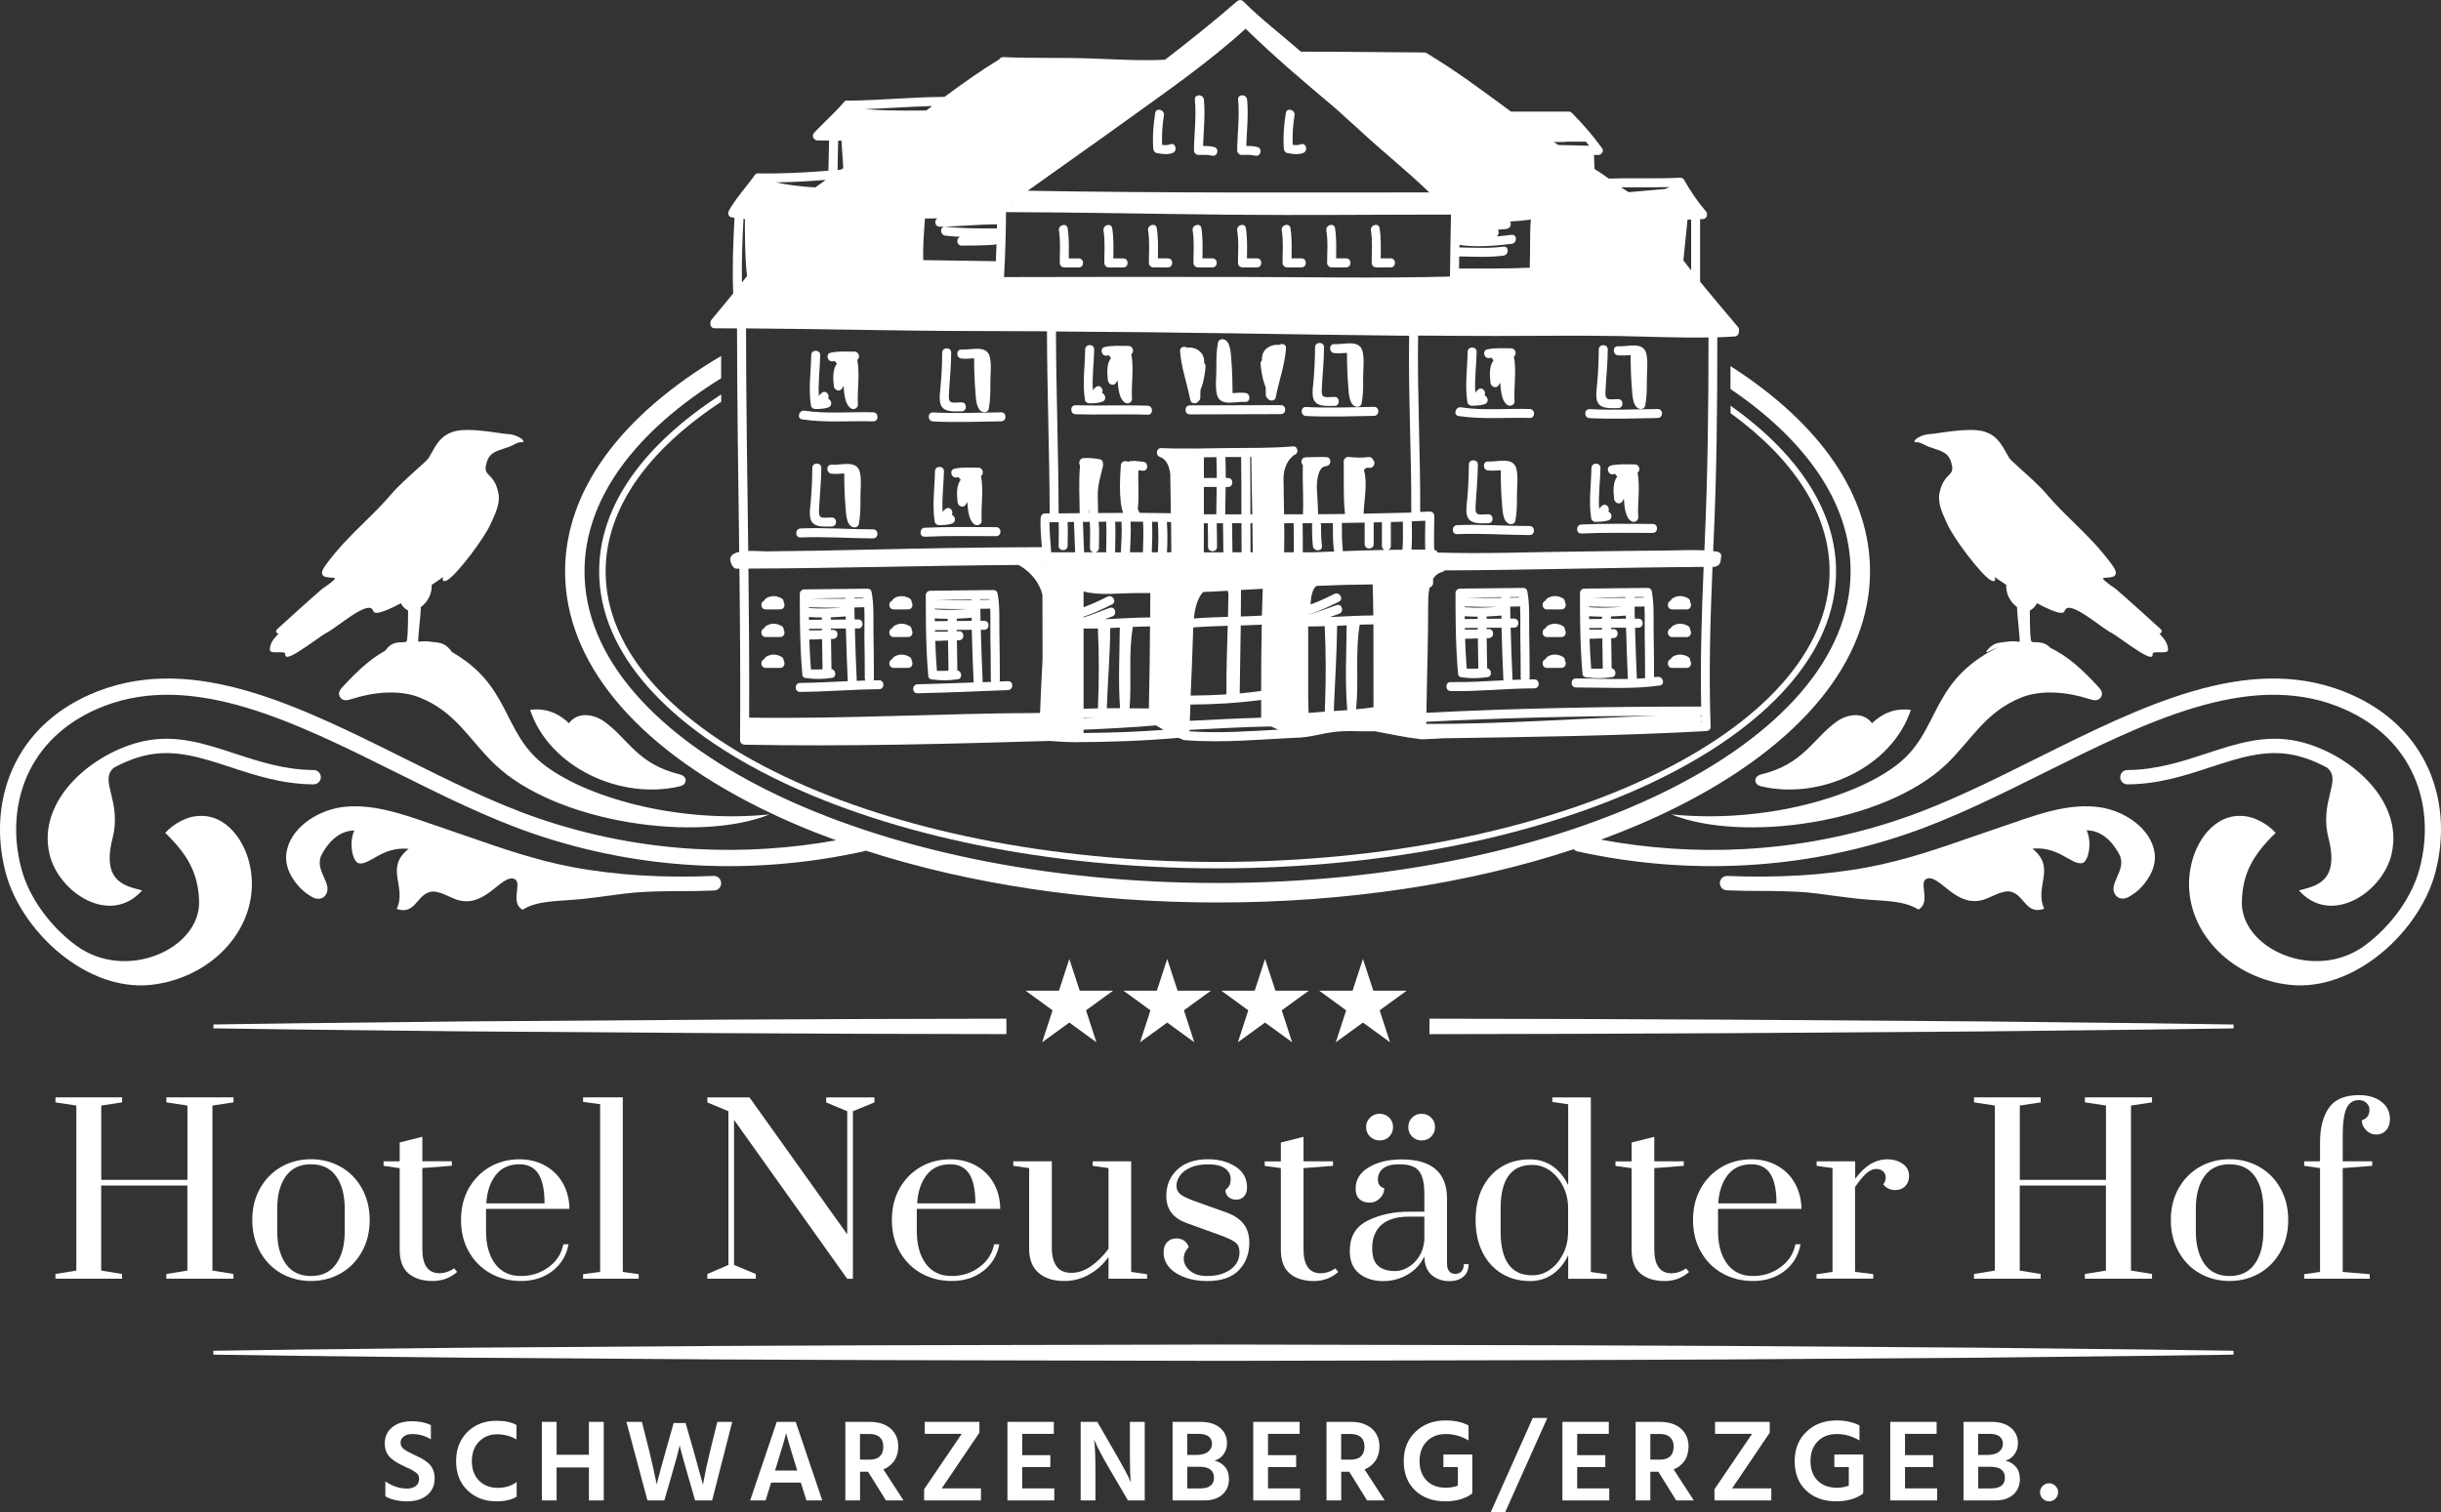 <?xml version="1.0" encoding="utf-8"?>
<!-- Generator: Adobe Illustrator 24.1.1, SVG Export Plug-In . SVG Version: 6.00 Build 0)  -->
<svg version="1.1" id="Ebene_1" xmlns="http://www.w3.org/2000/svg" xmlns:xlink="http://www.w3.org/1999/xlink" x="0px" y="0px"
	 viewBox="0 0 376.77 233.51" style="enable-background:new 0 0 376.77 233.51;" xml:space="preserve">
<rect x="0" y="0" width="376.77" height="233.51" fill="#333333" stroke="none"/>
<style type="text/css">
	.st0{fill:#FFFFFF;}
	.st1{fill-rule:evenodd;clip-rule:evenodd;fill:#FFFFFF;}
</style>
<g>
	<g>
		<path class="st0" d="M155.34,157.28c-14.66,0.03-29.65,0.06-44.45,0.15l-38.97,0.27c-4.42,0.05-8.84,0.1-13.26,0.15
			c-8.43,0.09-17.14,0.18-25.72,0.32v0.6c8.44,0.14,17.02,0.23,25.31,0.32c4.55,0.05,9.11,0.1,13.67,0.15l38.97,0.27
			c14.8,0.09,29.79,0.13,44.45,0.15V157.28z"/>
	</g>
	<g>
		<path class="st0" d="M319.17,157.85c-4.47-0.05-8.93-0.1-13.4-0.15l-38.97-0.27c-15.37-0.09-30.95-0.12-46.16-0.15v2.39
			c15.21-0.03,30.79-0.06,46.16-0.15l38.98-0.27c4.51-0.06,9.01-0.1,13.52-0.15c8.34-0.09,16.97-0.18,25.46-0.32v-0.6
			C336.22,158.03,327.55,157.93,319.17,157.85z"/>
	</g>
</g>
<g>
	<path class="st0" d="M8.56,197.43v-0.73l3.22-0.53v-25.48l-3.22-0.49v-0.77h10.29v0.77l-3.22,0.49v11.48h13.3v-11.48l-3.25-0.49
		v-0.77h10.36v0.77l-3.25,0.49v25.48l3.25,0.53v0.73H25.67v-0.73l3.25-0.53v-13.13h-13.3v13.13l3.22,0.53v0.73H8.56z"/>
	<path class="st0" d="M43.42,196.61c-1.38-0.78-2.47-1.89-3.27-3.33c-0.8-1.43-1.21-3.07-1.21-4.92c0-1.84,0.4-3.48,1.21-4.9
		c0.81-1.42,1.9-2.53,3.27-3.31c1.38-0.78,2.91-1.17,4.58-1.17c1.68,0,3.21,0.39,4.58,1.17c1.38,0.78,2.47,1.88,3.27,3.31
		c0.8,1.42,1.21,3.06,1.21,4.9c0,1.84-0.4,3.48-1.21,4.92c-0.81,1.44-1.9,2.54-3.27,3.33c-1.38,0.78-2.9,1.17-4.58,1.17
		C46.32,197.78,44.79,197.39,43.42,196.61z M51.9,195.12c0.88-1.26,1.31-2.93,1.31-5v-3.5c0-2.08-0.44-3.74-1.31-4.99
		c-0.88-1.25-2.18-1.87-3.9-1.87c-1.73,0-3.03,0.63-3.9,1.87c-0.88,1.25-1.31,2.91-1.31,4.99v3.5c0,2.08,0.44,3.75,1.31,5
		s2.18,1.89,3.9,1.89C49.73,197.01,51.03,196.38,51.9,195.12z"/>
	<path class="st0" d="M63.07,196.63c-0.92-0.77-1.38-2-1.38-3.67v-12.6L59.2,180v-0.7h2.49v-2.91l3.5-0.88v3.78h4.55v0.7l-4.55,0.35
		v12.53c0,2.47,0.89,3.71,2.66,3.71c0.37,0,0.73-0.06,1.07-0.17c0.34-0.12,0.61-0.23,0.81-0.35c0.2-0.12,0.32-0.2,0.37-0.24
		l0.46,0.56c-1.05,0.93-2.31,1.4-3.78,1.4C65.22,197.78,63.99,197.4,63.07,196.63z"/>
	<path class="st0" d="M75.72,196.61c-1.4-0.78-2.51-1.88-3.33-3.31c-0.82-1.42-1.23-3.07-1.23-4.93s0.4-3.51,1.21-4.92
		c0.81-1.41,1.89-2.51,3.25-3.29c1.37-0.78,2.89-1.17,4.57-1.17c1.47,0,2.79,0.33,3.96,0.98c1.17,0.65,2.08,1.56,2.73,2.71
		c0.65,1.15,0.99,2.48,1.01,3.97H75.02v3.46c0,2.05,0.46,3.72,1.38,4.99s2.26,1.91,4.01,1.91c1.61,0,3.03-0.46,4.27-1.37
		c1.24-0.91,1.99-2.09,2.27-3.53h0.81c-0.33,1.73-1.16,3.1-2.49,4.13s-2.95,1.54-4.86,1.54C78.68,197.78,77.12,197.39,75.72,196.61z
		 M84.05,185.78c0-2.03-0.31-3.54-0.94-4.53c-0.63-0.99-1.61-1.49-2.94-1.49c-1.56,0-2.78,0.55-3.64,1.65s-1.35,2.55-1.47,4.38
		H84.05z"/>
	<path class="st0" d="M90,197.43v-0.7l2.63-0.35v-25.9L90,170.13v-0.7h6.13v26.95l2.45,0.35v0.7H90z"/>
	<path class="st0" d="M109.18,197.43v-0.73l3.25-1.4v-23.73l-3.25-1.36v-0.77h6.51l15.08,21.14v-19.01l-3.25-1.36v-0.77h7.45v0.77
		l-3.32,1.36v25.87h-0.88l-17.47-24.54v22.4l3.36,1.4v0.73H109.18z"/>
	<path class="st0" d="M142.22,196.61c-1.4-0.78-2.51-1.88-3.33-3.31c-0.82-1.42-1.23-3.07-1.23-4.93s0.4-3.51,1.21-4.92
		c0.81-1.41,1.89-2.51,3.25-3.29c1.37-0.78,2.89-1.17,4.57-1.17c1.47,0,2.79,0.33,3.96,0.98c1.17,0.65,2.08,1.56,2.73,2.71
		c0.65,1.15,0.99,2.48,1.01,3.97h-12.88v3.46c0,2.05,0.46,3.72,1.38,4.99s2.26,1.91,4.01,1.91c1.61,0,3.03-0.46,4.27-1.37
		c1.24-0.91,1.99-2.09,2.27-3.53h0.81c-0.33,1.73-1.16,3.1-2.49,4.13s-2.95,1.54-4.86,1.54
		C145.18,197.78,143.62,197.39,142.22,196.61z M150.55,185.78c0-2.03-0.31-3.54-0.94-4.53c-0.63-0.99-1.61-1.49-2.94-1.49
		c-1.56,0-2.78,0.55-3.64,1.65s-1.35,2.55-1.47,4.38H150.55z"/>
	<path class="st0" d="M160.3,196.52c-0.97-0.84-1.45-2.09-1.45-3.74v-12.43L156.4,180v-0.7h5.95v13.41c0,1.19,0.25,2.12,0.73,2.8
		c0.49,0.68,1.25,1.01,2.28,1.01c1.07,0,2.11-0.36,3.1-1.07c0.99-0.71,1.87-1.59,2.64-2.64v-12.46l-2.45-0.35v-0.7h5.95v17.08
		l2.45,0.35v0.7h-5.95v-3.36c-0.84,1.17-1.85,2.08-3.03,2.73c-1.18,0.65-2.44,0.98-3.8,0.98
		C162.59,197.78,161.27,197.36,160.3,196.52z"/>
	<path class="st0" d="M181.52,196.56c-1.28-0.82-1.92-1.88-1.92-3.18c0-0.68,0.18-1.21,0.54-1.59c0.36-0.38,0.85-0.58,1.45-0.58
		c0.47,0,0.86,0.12,1.19,0.35c0.33,0.23,0.56,0.56,0.7,0.98c-0.51,0.56-0.77,1.15-0.77,1.78c0,0.72,0.33,1.35,0.98,1.89
		c0.65,0.54,1.53,0.8,2.63,0.8c1.47,0,2.67-0.33,3.6-1c0.93-0.67,1.4-1.56,1.4-2.68c0-0.65-0.2-1.14-0.59-1.47
		c-0.4-0.33-1.17-0.7-2.31-1.12l-5.29-1.92c-2.08-0.75-3.11-2.14-3.11-4.17c0-1.66,0.57-3.02,1.71-4.08
		c1.14-1.06,2.72-1.59,4.73-1.59c1.66,0,3.07,0.38,4.25,1.14c1.18,0.76,1.77,1.84,1.77,3.24c0,0.56-0.15,1.01-0.46,1.35
		c-0.3,0.34-0.7,0.51-1.19,0.51c-0.49,0-0.89-0.13-1.21-0.4c-0.31-0.27-0.47-0.64-0.47-1.1c0.3-0.23,0.51-0.48,0.63-0.75
		c0.12-0.27,0.17-0.59,0.17-0.96c0-0.65-0.29-1.19-0.86-1.61c-0.57-0.42-1.45-0.63-2.64-0.63c-1.03,0-1.91,0.16-2.64,0.47
		c-0.73,0.31-1.29,0.73-1.66,1.24c-0.37,0.51-0.56,1.04-0.56,1.58c0,0.56,0.2,1,0.61,1.33c0.41,0.33,1.16,0.69,2.26,1.08l4.9,1.75
		c1.14,0.42,2.01,1,2.59,1.75c0.58,0.75,0.88,1.71,0.88,2.91c0,1.7-0.54,3.11-1.61,4.23s-2.71,1.68-4.9,1.68
		C184.41,197.78,182.81,197.37,181.52,196.56z"/>
	<path class="st0" d="M199.08,196.63c-0.92-0.77-1.38-2-1.38-3.67v-12.6l-2.49-0.35v-0.7h2.49v-2.91l3.5-0.88v3.78h4.55v0.7
		l-4.55,0.35v12.53c0,2.47,0.89,3.71,2.66,3.71c0.37,0,0.73-0.06,1.07-0.17c0.34-0.12,0.61-0.23,0.8-0.35
		c0.2-0.12,0.32-0.2,0.37-0.24l0.46,0.56c-1.05,0.93-2.31,1.4-3.78,1.4C201.23,197.78,200,197.4,199.08,196.63z"/>
	<path class="st0" d="M209.77,196.61c-0.96-0.78-1.43-1.94-1.43-3.48c0-2.19,0.92-3.75,2.76-4.67c1.84-0.92,3.98-1.38,6.41-1.38
		h2.34v-2.7c0-1.21-0.13-2.15-0.4-2.82c-0.27-0.67-0.68-1.13-1.24-1.4c-0.56-0.27-1.32-0.4-2.28-0.4c-1.1,0-1.91,0.22-2.45,0.65
		s-0.8,1.01-0.8,1.73c0,0.68,0.33,1.12,0.98,1.33c0,0.58-0.22,1.1-0.67,1.54c-0.44,0.44-0.97,0.67-1.58,0.67
		c-0.65,0-1.18-0.18-1.58-0.54c-0.4-0.36-0.59-0.92-0.59-1.66c0-1.35,0.68-2.44,2.03-3.25c1.35-0.82,3.05-1.22,5.08-1.22
		c4.67,0,7,2.03,7,6.09v10.01c0,0.51,0.11,0.9,0.33,1.17c0.22,0.27,0.54,0.4,0.96,0.4c0.4,0,0.71-0.13,0.95-0.4s0.35-0.64,0.35-1.1
		h0.74c0,0.82-0.26,1.46-0.79,1.92c-0.53,0.47-1.25,0.7-2.19,0.7c-1.07,0-1.98-0.31-2.71-0.93s-1.11-1.58-1.14-2.89
		c-0.56,1.19-1.42,2.12-2.57,2.8c-1.16,0.68-2.43,1.02-3.83,1.02C211.95,197.78,210.73,197.39,209.77,196.61z M211.47,175.49
		c-0.41-0.4-0.61-0.89-0.61-1.47c0-0.58,0.2-1.07,0.61-1.47c0.41-0.4,0.9-0.59,1.49-0.59c0.58,0,1.07,0.2,1.47,0.59
		c0.4,0.4,0.59,0.89,0.59,1.47c0,0.58-0.2,1.07-0.59,1.47c-0.4,0.4-0.89,0.59-1.47,0.59C212.37,176.08,211.87,175.88,211.47,175.49z
		 M217.31,195.68c0.67-0.37,1.23-0.92,1.7-1.63s0.75-1.57,0.84-2.57v-3.64h-2.34c-1.91,0-3.34,0.43-4.29,1.28
		c-0.95,0.85-1.42,2.05-1.42,3.59c0,1.28,0.3,2.19,0.91,2.73c0.61,0.54,1.49,0.81,2.66,0.81C216,196.24,216.65,196.06,217.31,195.68
		z M217.96,175.49c-0.4-0.4-0.59-0.89-0.59-1.47c0-0.58,0.2-1.07,0.59-1.47c0.4-0.4,0.89-0.59,1.47-0.59s1.07,0.2,1.47,0.59
		c0.4,0.4,0.6,0.89,0.6,1.47c0,0.58-0.2,1.07-0.6,1.47s-0.89,0.59-1.47,0.59S218.36,175.88,217.96,175.49z"/>
	<path class="st0" d="M231.75,196.61c-1.26-0.78-2.24-1.88-2.94-3.29c-0.7-1.41-1.05-3.06-1.05-4.95c0-1.89,0.35-3.54,1.05-4.95
		c0.7-1.41,1.68-2.5,2.94-3.27c1.26-0.77,2.72-1.15,4.38-1.15c1.35,0,2.53,0.36,3.54,1.07c1,0.71,1.8,1.69,2.38,2.92v-12.5
		l-2.45-0.35v-0.7h5.95v26.95l2.45,0.35v0.7h-5.95v-3.64c-0.58,1.24-1.38,2.21-2.38,2.92c-1,0.71-2.18,1.07-3.54,1.07
		C234.47,197.78,233.01,197.39,231.75,196.61z M239.26,196.01c0.83-0.6,1.49-1.39,1.99-2.38c0.5-0.99,0.76-2.07,0.79-3.24v-4.02
		c-0.02-1.17-0.29-2.25-0.79-3.24c-0.5-0.99-1.17-1.79-1.99-2.38c-0.83-0.59-1.76-0.89-2.78-0.89c-3.24,0-4.86,2.25-4.86,6.75v3.5
		c0,4.53,1.62,6.79,4.86,6.79C237.5,196.91,238.43,196.61,239.26,196.01z"/>
	<path class="st0" d="M253.22,196.63c-0.92-0.77-1.38-2-1.38-3.67v-12.6l-2.49-0.35v-0.7h2.49v-2.91l3.5-0.88v3.78h4.55v0.7
		l-4.55,0.35v12.53c0,2.47,0.89,3.71,2.66,3.71c0.37,0,0.73-0.06,1.07-0.17c0.34-0.12,0.61-0.23,0.8-0.35
		c0.2-0.12,0.32-0.2,0.37-0.24l0.46,0.56c-1.05,0.93-2.31,1.4-3.78,1.4C255.37,197.78,254.14,197.4,253.22,196.63z"/>
	<path class="st0" d="M265.87,196.61c-1.4-0.78-2.51-1.88-3.32-3.31c-0.82-1.42-1.23-3.07-1.23-4.93s0.4-3.51,1.21-4.92
		c0.8-1.41,1.89-2.51,3.25-3.29c1.36-0.78,2.89-1.17,4.57-1.17c1.47,0,2.79,0.33,3.96,0.98c1.17,0.65,2.08,1.56,2.73,2.71
		c0.65,1.15,0.99,2.48,1.02,3.97h-12.88v3.46c0,2.05,0.46,3.72,1.38,4.99s2.26,1.91,4.01,1.91c1.61,0,3.03-0.46,4.27-1.37
		c1.24-0.91,2-2.09,2.28-3.53h0.8c-0.33,1.73-1.15,3.1-2.48,4.13s-2.95,1.54-4.87,1.54C268.84,197.78,267.27,197.39,265.87,196.61z
		 M274.2,185.78c0-2.03-0.31-3.54-0.94-4.53c-0.63-0.99-1.61-1.49-2.94-1.49c-1.56,0-2.78,0.55-3.64,1.65
		c-0.86,1.1-1.35,2.55-1.47,4.38H274.2z"/>
	<path class="st0" d="M280.4,196.73l2.45-0.35v-16.03L280.4,180v-0.7h5.95v2.7c1.47-2.01,3.13-3.01,4.97-3.01
		c0.89,0,1.67,0.23,2.34,0.68c0.68,0.46,1.01,1.1,1.01,1.94c0,0.61-0.2,1.11-0.59,1.52s-0.92,0.61-1.58,0.61
		c-0.75,0-1.35-0.29-1.82-0.88c0.26-0.33,0.38-0.68,0.38-1.05c0-0.4-0.13-0.72-0.4-0.96c-0.27-0.25-0.63-0.37-1.07-0.37
		c-0.49,0-0.99,0.23-1.51,0.68c-0.51,0.45-1.1,1.16-1.75,2.12v13.09l2.8,0.35v0.7h-8.75V196.73z"/>
	<path class="st0" d="M304.69,197.43v-0.73l3.22-0.53v-25.48l-3.22-0.49v-0.77h10.29v0.77l-3.22,0.49v11.48h13.3v-11.48l-3.25-0.49
		v-0.77h10.36v0.77l-3.25,0.49v25.48l3.25,0.53v0.73H321.8v-0.73l3.25-0.53v-13.13h-13.3v13.13l3.22,0.53v0.73H304.69z"/>
	<path class="st0" d="M339.55,196.61c-1.38-0.78-2.47-1.89-3.27-3.33c-0.81-1.43-1.21-3.07-1.21-4.92c0-1.84,0.4-3.48,1.21-4.9
		c0.8-1.42,1.9-2.53,3.27-3.31c1.38-0.78,2.9-1.17,4.58-1.17c1.68,0,3.21,0.39,4.58,1.17c1.38,0.78,2.47,1.88,3.27,3.31
		c0.8,1.42,1.21,3.06,1.21,4.9c0,1.84-0.4,3.48-1.21,4.92c-0.81,1.44-1.9,2.54-3.27,3.33c-1.38,0.78-2.91,1.17-4.58,1.17
		C342.45,197.78,340.92,197.39,339.55,196.61z M348.04,195.12c0.88-1.26,1.31-2.93,1.31-5v-3.5c0-2.08-0.44-3.74-1.31-4.99
		c-0.88-1.25-2.18-1.87-3.9-1.87c-1.73,0-3.03,0.63-3.9,1.87c-0.88,1.25-1.31,2.91-1.31,4.99v3.5c0,2.08,0.44,3.75,1.31,5
		s2.17,1.89,3.9,1.89C345.86,197.01,347.16,196.38,348.04,195.12z"/>
	<path class="st0" d="M355.65,196.73l2.45-0.35v-16.03l-2.45-0.35v-0.7h2.45v-2.94c0-2.24,0.46-4.01,1.37-5.32s2.46-1.96,4.66-1.96
		c1.38,0,2.51,0.33,3.41,1s1.35,1.57,1.35,2.71c0,0.7-0.19,1.27-0.58,1.71s-0.9,0.67-1.56,0.67c-0.58,0-1.1-0.22-1.54-0.67
		s-0.67-0.96-0.67-1.54c0.79-0.23,1.19-0.78,1.19-1.64c0-0.4-0.16-0.74-0.47-1.03c-0.32-0.29-0.69-0.44-1.14-0.44
		c-0.91,0-1.56,0.43-1.94,1.28c-0.38,0.85-0.58,2.24-0.58,4.15v4.02h4.55v0.7l-4.55,0.35v16.03l4.17,0.35v0.7h-10.11V196.73z"/>
</g>
<g>
	<g>
		<path class="st1" d="M187.94,133.08c-52.09,0-94.46-20.12-94.46-44.85c0-9.77,6.62-18.82,17.84-26.2V60.9
			c-11.83,7.64-18.84,17.09-18.84,27.32c0,25.28,42.82,45.85,95.46,45.85c52.64,0,95.46-20.57,95.46-45.85
			c0-9.47-6.01-18.28-16.29-25.59v1.16c9.66,7.03,15.29,15.43,15.29,24.44C282.4,112.95,240.02,133.08,187.94,133.08z"/>
	</g>
	<g>
		<path class="st1" d="M374.37,117.74c-2.38-4.69-6.56-8.65-12.76-11.04c-14.87-5.73-30.98,2.29-47.17,10.35
			c-6.96,3.47-13.94,6.95-20.73,9.28c-8.13,2.8-16.36,4.32-24.49,4.76c-7.52,0.41-14.94-0.12-22.11-1.45
			c4.09-1.51,7.99-3.17,11.64-5c19.27-9.64,29.89-22.57,29.89-36.42c0-11.7-7.57-22.74-21.54-31.7v3.54
			c11.66,7.92,18.54,17.65,18.54,28.16c0,26.53-43.83,48.11-97.71,48.11s-97.71-21.58-97.71-48.11c0-11.25,7.89-21.62,21.09-29.82
			v-3.44c-15.59,9.22-24.09,20.87-24.09,33.26c0,13.85,10.61,26.78,29.89,36.42c3.74,1.87,7.74,3.57,11.94,5.1
			c-6.98,1.25-14.2,1.74-21.5,1.35c-8.12-0.44-16.35-1.97-24.49-4.76c-6.79-2.33-13.77-5.81-20.73-9.28
			c-16.19-8.06-32.29-16.08-47.17-10.35c-6.2,2.39-10.38,6.35-12.76,11.04c-2.65,5.22-3.04,11.3-1.51,17.06
			c1.29,4.82,4.8,9.79,9.32,13.15c4.08,3.04,9,4.79,13.91,4c0.51-0.08,0.99-0.17,1.43-0.27c4.29-1.01,7.88-3.35,10.24-6.42
			c2.4-3.11,3.55-6.96,2.92-10.92c-0.06-0.36-0.12-0.69-0.2-1c-0.97-4.12-4.21-8.31-9-7.19c-0.76,0.18-2.62,0.9-4,2.44
			c3.52,3.43,5.06,6.24,5.22,10.49c0.28,7.41-11.31,12.61-19.04,6.86c-4.08-3.03-7.24-7.48-8.38-11.78
			c-1.39-5.18-1.04-10.64,1.31-15.28c2.11-4.16,5.86-7.71,11.43-9.86c13.83-5.32,29.45,2.45,45.15,10.27
			c7.01,3.49,14.03,6.99,21.04,9.4c8.37,2.87,16.82,4.45,25.16,4.9c8.82,0.48,17.54-0.31,25.89-2.14c0.11-0.03,0.21-0.08,0.3-0.13
			c16.06,5.21,34.77,8.02,54.34,8.02c19.82,0,38.77-2.87,54.96-8.22c0.16,0.15,0.35,0.28,0.58,0.33c8.35,1.84,17.07,2.62,25.89,2.14
			c8.34-0.45,16.79-2.02,25.16-4.9c7-2.41,14.03-5.91,21.04-9.4c15.7-7.82,31.32-15.59,45.15-10.27c5.57,2.15,9.32,5.69,11.43,9.86
			c2.36,4.64,2.71,10.1,1.31,15.28c-1.15,4.3-4.3,8.75-8.38,11.78c-7.72,5.75-19.32,0.54-19.04-6.86c0.16-4.26,1.69-7.07,5.22-10.49
			c-1.38-1.54-3.23-2.26-4-2.44c-4.79-1.12-8.03,3.07-9,7.19c-0.07,0.31-0.14,0.64-0.2,1c-0.63,3.96,0.51,7.82,2.92,10.92
			c2.36,3.07,5.95,5.41,10.24,6.42c0.44,0.1,0.92,0.2,1.43,0.27c4.91,0.79,9.83-0.97,13.91-4c4.52-3.36,8.03-8.32,9.32-13.15
			C377.41,129.04,377.02,122.95,374.37,117.74z"/>
	</g>
	<g>
		<path class="st1" d="M329.7,127.06c-1.59-1.29-3.65-2.14-5.58-2.42c-4.53-0.66-9.13,0.93-13.41,2.41
			c-0.53,0.18-1.06,0.36-1.59,0.54c-1.68,0.58-3.09,1.06-4.47,1.54c-5.43,1.89-10.58,3.68-16.27,4.75
			c-3.45,0.65-6.95,1.05-10.37,1.27c-3.95,0.24-7.81,0.24-11.4,0.09c-0.61-0.02-1.13,0.46-1.15,1.07c-0.02,0.61,0.46,1.13,1.07,1.15
			c1.71,0.07,3.49,0.11,5.3,0.1c2.06,0,4.75,0.05,6.89,0.21c1.77,0.13,4.93,0.66,8.06,0.99c3.83,0.4,6.87,0.16,9.34,1.67
			c2.1-1.21-0.26-4.5,1.46-4.81c1.98-0.36,4.36,4.57,8.58,3.29c1.25-0.38,2.98-1.59,4.3-1.21c2.07,0.6,2.24,3.57,5.07,2.61
			c-1.6-3.47,1.94-6.3-1.83-9.28c4.09-0.41,6.03,2.57,7.69,2.23c0.92-0.19,1.59-3.03,0.69-5.07c2.87,0.04,4.43,2.61,5.02,3.7
			c1.34,2.49-2.02,4.65-0.46,6.43c0.52,0.59,1.38,0.47,1.91,0.17c1.32-0.73,2.24-1.64,3.06-2.94c0.77-1.21,1.17-2.59,0.94-3.98
			C332.25,129.78,331.16,128.23,329.7,127.06z"/>
	</g>
	<g>
		<path class="st1" d="M283.48,111.42c-3.69,2.66-5.09,6.56-11.66,8.15c-1.17,0.29-1.18,1.54-0.03,1.82
			c9.11,2.19,20.18-2.86,23.16-11.79c-2.02-0.26-4.03,0.2-6,2.06C287.49,109.74,284.96,110.35,283.48,111.42z"/>
	</g>
	<g>
		<path class="st1" d="M110.16,135.24c-3.59,0.15-7.45,0.15-11.4-0.09c-3.42-0.22-6.92-0.62-10.37-1.27
			c-5.69-1.07-10.83-2.86-16.27-4.75c-1.38-0.48-2.79-0.96-4.47-1.54c-0.53-0.18-1.06-0.36-1.59-0.54
			c-4.28-1.48-8.88-3.06-13.41-2.41c-1.93,0.28-3.99,1.14-5.58,2.42c-1.46,1.18-2.55,2.72-2.85,4.54c-0.23,1.4,0.17,2.77,0.94,3.98
			c0.83,1.3,1.74,2.2,3.06,2.94c0.53,0.29,1.39,0.42,1.91-0.17c1.56-1.78-1.8-3.94-0.46-6.43c0.59-1.09,2.15-3.65,5.02-3.7
			c-0.9,2.03-0.24,4.87,0.69,5.07c1.67,0.34,3.61-2.64,7.69-2.23c-3.77,2.98-0.23,5.81-1.83,9.28c2.83,0.95,3-2.01,5.07-2.61
			c1.32-0.39,3.05,0.83,4.3,1.21c4.21,1.27,6.6-3.65,8.58-3.29c1.72,0.31-0.64,3.6,1.46,4.81c2.47-1.51,5.51-1.27,9.34-1.67
			c3.13-0.34,6.29-0.86,8.06-0.99c2.15-0.17,4.83-0.22,6.89-0.21c1.81,0.01,3.59-0.03,5.3-0.1c0.61-0.02,1.09-0.54,1.07-1.15
			C111.29,135.7,110.77,135.22,110.16,135.24z"/>
	</g>
	<g>
		<path class="st1" d="M104.98,121.39c1.15-0.28,1.14-1.53-0.03-1.82c-6.57-1.58-7.96-5.49-11.66-8.15
			c-1.48-1.07-4.01-1.68-5.47,0.24c-1.97-1.86-3.98-2.33-6-2.06C84.8,118.53,95.86,123.58,104.98,121.39z"/>
	</g>
</g>
<g>
	<path class="st0" d="M67.09,228.26c0,1.08-0.39,1.94-1.16,2.58c-0.77,0.64-1.79,0.96-3.05,0.96c-1.37,0-2.5-0.26-3.4-0.77v-2.32
		c1.03,0.74,2.16,1.12,3.38,1.12c0.55,0,1-0.14,1.33-0.41c0.34-0.27,0.5-0.63,0.5-1.09c0-0.22-0.04-0.41-0.13-0.58
		s-0.25-0.34-0.51-0.5c-0.26-0.17-0.46-0.29-0.59-0.36c-0.14-0.07-0.42-0.2-0.85-0.4c-0.12-0.06-0.21-0.1-0.27-0.13
		c-0.44-0.2-0.8-0.39-1.08-0.55c-0.28-0.16-0.58-0.38-0.9-0.66s-0.57-0.61-0.73-0.99s-0.24-0.82-0.24-1.31
		c0-1.03,0.38-1.86,1.14-2.48s1.77-0.94,3.03-0.94c1.14,0,2.12,0.2,2.95,0.59v2.2c-0.9-0.54-1.86-0.81-2.88-0.81
		c-0.56,0-1,0.13-1.32,0.38c-0.32,0.25-0.48,0.58-0.48,0.97c0,0.4,0.17,0.72,0.51,0.98c0.34,0.26,0.86,0.54,1.54,0.85
		c0.48,0.22,0.87,0.41,1.17,0.57c0.3,0.16,0.63,0.39,0.98,0.67c0.35,0.29,0.62,0.63,0.79,1.04C67,227.28,67.09,227.74,67.09,228.26z
		"/>
	<path class="st0" d="M79.74,231.08c-0.74,0.48-1.79,0.72-3.13,0.72c-1.8,0-3.28-0.57-4.46-1.7c-1.17-1.13-1.75-2.64-1.75-4.51
		c0-1.84,0.58-3.33,1.74-4.49c1.16-1.16,2.65-1.74,4.47-1.74c1.33,0,2.37,0.22,3.11,0.67v2.21c-0.91-0.53-1.92-0.79-3.02-0.79
		c-1.1,0-2.03,0.38-2.76,1.13s-1.11,1.75-1.11,3.01s0.37,2.26,1.11,3.01c0.74,0.74,1.7,1.12,2.89,1.12c1.14,0,2.11-0.3,2.92-0.9
		V231.08z"/>
	<path class="st0" d="M93.18,231.66H90.9v-5.09h-4.99v5.09h-2.27v-12.13h2.27v5.08h4.99v-5.08h2.29V231.66z"/>
	<path class="st0" d="M102.54,231.66h-2.61l-3.24-12.13h2.39l1.13,4.48c0.19,0.8,0.38,1.64,0.58,2.5c0.19,0.86,0.34,1.52,0.43,1.98
		l0.14,0.7c0.38-1.51,0.85-3.24,1.4-5.18l1.22-4.3h1.84l1.24,4.3l1.44,5.22c0.3-1.67,0.67-3.41,1.12-5.24l1.1-4.46h2.3l-3.1,12.13
		h-2.63l-1.1-3.83c-0.3-1.02-0.56-1.92-0.77-2.7s-0.35-1.3-0.42-1.57l-0.09-0.41c-0.17,0.84-0.59,2.4-1.26,4.68L102.54,231.66z"/>
	<path class="st0" d="M118.17,231.66h-2.38l4.1-12.13h2.93l4.1,12.13h-2.45l-0.86-2.75h-4.59L118.17,231.66z M119.79,226.53
		l-0.16,0.52h3.42l-0.16-0.54c-0.41-1.3-0.74-2.38-1-3.27c-0.26-0.88-0.42-1.44-0.48-1.67l-0.07-0.36
		C121.23,221.82,120.71,223.59,119.79,226.53z"/>
	<path class="st0" d="M132.75,231.66h-2.27v-12.13h3.74c1.38,0,2.46,0.35,3.25,1.04c0.79,0.7,1.18,1.63,1.18,2.79
		c-0.01,0.86-0.22,1.59-0.63,2.19c-0.41,0.59-0.97,1.04-1.67,1.32l3.11,4.79h-2.72l-2.75-4.43h-1.24V231.66z M134.22,221.4h-1.48
		v3.96h1.51c0.7,0,1.22-0.18,1.57-0.53s0.52-0.85,0.52-1.49c0-0.62-0.18-1.1-0.55-1.44C135.43,221.57,134.91,221.4,134.22,221.4z"/>
	<path class="st0" d="M151.41,231.66h-8.77v-1.73l5.8-8.55h-5.71v-1.85h8.44v1.67l-5.81,8.6h6.05V231.66z"/>
	<path class="st0" d="M162.74,231.66h-7.24v-12.13h7.16v1.85h-4.88v3.29h4.34v1.84h-4.34v3.29h4.95V231.66z"/>
	<path class="st0" d="M169.07,231.66h-2.27v-12.13h2.57l2.92,5.06c0.48,0.83,0.91,1.6,1.29,2.31c0.38,0.71,0.63,1.22,0.76,1.52
		l0.2,0.45c-0.1-1-0.14-2.42-0.14-4.28v-5.06h2.29v12.13h-2.59l-2.95-5.04c-0.47-0.79-0.89-1.55-1.27-2.28
		c-0.38-0.73-0.64-1.25-0.78-1.58l-0.22-0.5c0.13,1.14,0.2,2.59,0.2,4.34V231.66z"/>
	<path class="st0" d="M185.9,231.66h-4.91v-12.13h4.3c1.3,0,2.3,0.31,3.02,0.92c0.72,0.61,1.08,1.4,1.08,2.38
		c0,0.66-0.18,1.23-0.54,1.72s-0.82,0.81-1.39,0.96c0.65,0.16,1.18,0.47,1.6,0.95c0.42,0.47,0.63,1.12,0.63,1.93
		c0,0.96-0.34,1.75-1.01,2.36C188.02,231.35,187.09,231.66,185.9,231.66z M185,221.38h-1.75v3.26h1.37c0.82,0,1.43-0.16,1.84-0.49
		c0.41-0.32,0.61-0.74,0.61-1.24c0-0.47-0.17-0.84-0.51-1.12C186.22,221.52,185.7,221.38,185,221.38z M185.11,226.46h-1.85v3.35
		h1.94c1.45,0,2.18-0.55,2.18-1.66C187.38,227.02,186.62,226.46,185.11,226.46z"/>
	<path class="st0" d="M200.68,231.66h-7.24v-12.13h7.16v1.85h-4.88v3.29h4.34v1.84h-4.34v3.29h4.95V231.66z"/>
	<path class="st0" d="M207.02,231.66h-2.27v-12.13h3.74c1.38,0,2.46,0.35,3.25,1.04c0.79,0.7,1.18,1.63,1.18,2.79
		c-0.01,0.86-0.22,1.59-0.63,2.19s-0.97,1.04-1.67,1.32l3.11,4.79h-2.72l-2.75-4.43h-1.24V231.66z M208.49,221.4h-1.48v3.96h1.51
		c0.7,0,1.22-0.18,1.57-0.53c0.35-0.35,0.52-0.85,0.52-1.49c0-0.62-0.18-1.1-0.55-1.44C209.7,221.57,209.18,221.4,208.49,221.4z"/>
	<path class="st0" d="M227.23,230.61c-1.1,0.79-2.48,1.19-4.14,1.19c-1.92,0-3.47-0.56-4.65-1.67c-1.18-1.12-1.77-2.63-1.77-4.55
		c0-1.87,0.61-3.38,1.83-4.54c1.22-1.15,2.76-1.73,4.62-1.73c1.38,0,2.56,0.26,3.55,0.77v2.32c-1.1-0.66-2.27-0.99-3.51-0.99
		c-1.21,0-2.19,0.38-2.93,1.13s-1.12,1.76-1.12,3.02c0,1.28,0.36,2.29,1.09,3.03c0.73,0.74,1.73,1.11,3,1.11
		c0.62,0,1.23-0.11,1.82-0.32v-2.86h-2.23v-1.94h4.46v5.83h-0.02L227.23,230.61z"/>
	<path class="st0" d="M232.31,233.51h-2.23l6.5-14.58h2.25L232.31,233.51z"/>
	<path class="st0" d="M248.4,231.66h-7.24v-12.13h7.16v1.85h-4.88v3.29h4.34v1.84h-4.34v3.29h4.95V231.66z"/>
	<path class="st0" d="M254.73,231.66h-2.27v-12.13h3.74c1.38,0,2.46,0.35,3.25,1.04c0.79,0.7,1.18,1.63,1.18,2.79
		c-0.01,0.86-0.22,1.59-0.63,2.19c-0.41,0.59-0.97,1.04-1.67,1.32l3.11,4.79h-2.72l-2.75-4.43h-1.24V231.66z M256.21,221.4h-1.48
		v3.96h1.51c0.7,0,1.22-0.18,1.57-0.53c0.35-0.35,0.52-0.85,0.52-1.49c0-0.62-0.18-1.1-0.55-1.44S256.89,221.4,256.21,221.4z"/>
	<path class="st0" d="M273.4,231.66h-8.77v-1.73l5.8-8.55h-5.71v-1.85h8.44v1.67l-5.81,8.6h6.05V231.66z"/>
	<path class="st0" d="M287.57,230.61c-1.1,0.79-2.48,1.19-4.14,1.19c-1.92,0-3.47-0.56-4.65-1.67s-1.77-2.63-1.77-4.55
		c0-1.87,0.61-3.38,1.83-4.54s2.76-1.73,4.62-1.73c1.38,0,2.56,0.26,3.55,0.77v2.32c-1.1-0.66-2.27-0.99-3.51-0.99
		c-1.21,0-2.19,0.38-2.93,1.13c-0.74,0.76-1.12,1.76-1.12,3.02c0,1.28,0.36,2.29,1.09,3.03c0.73,0.74,1.72,1.11,3,1.11
		c0.62,0,1.23-0.11,1.82-0.32v-2.86h-2.23v-1.94h4.46v5.83h-0.02L287.57,230.61z"/>
	<path class="st0" d="M299,231.66h-7.24v-12.13h7.16v1.85h-4.88v3.29h4.34v1.84h-4.34v3.29H299V231.66z"/>
	<path class="st0" d="M307.98,231.66h-4.91v-12.13h4.3c1.3,0,2.3,0.31,3.02,0.92c0.72,0.61,1.08,1.4,1.08,2.38
		c0,0.66-0.18,1.23-0.54,1.72s-0.82,0.81-1.39,0.96c0.65,0.16,1.18,0.47,1.6,0.95c0.42,0.47,0.63,1.12,0.63,1.93
		c0,0.96-0.34,1.75-1.01,2.36C310.1,231.35,309.17,231.66,307.98,231.66z M307.08,221.38h-1.75v3.26h1.37
		c0.82,0,1.43-0.16,1.84-0.49c0.41-0.32,0.61-0.74,0.61-1.24c0-0.47-0.17-0.84-0.51-1.12S307.77,221.38,307.08,221.38z
		 M307.19,226.46h-1.85v3.35h1.94c1.45,0,2.18-0.55,2.18-1.66C309.45,227.02,308.7,226.46,307.19,226.46z"/>
	<path class="st0" d="M317.26,229.42c0.27,0.27,0.41,0.6,0.41,0.98c0,0.38-0.14,0.71-0.41,0.99c-0.27,0.28-0.6,0.41-0.98,0.41
		c-0.38,0-0.71-0.14-0.99-0.41c-0.28-0.28-0.41-0.61-0.41-0.99c0-0.38,0.14-0.71,0.41-0.98c0.28-0.27,0.61-0.41,0.99-0.41
		C316.66,229.01,316.99,229.15,317.26,229.42z"/>
</g>
<g>
	<path class="st0" d="M305.77,208.08l-38.98-0.27c-17.05-0.1-34.38-0.13-51.14-0.16c-8.94-0.02-17.88-0.03-26.82-0.06
		c-9.17,0.03-18.35,0.04-27.52,0.06c-16.53,0.03-33.62,0.06-50.43,0.16l-38.97,0.27c-4.42,0.05-8.84,0.1-13.26,0.15
		c-8.43,0.09-17.14,0.18-25.72,0.32v0.6c8.44,0.14,17.02,0.23,25.31,0.32c4.55,0.05,9.11,0.1,13.67,0.15l38.97,0.27
		c16.7,0.1,33.69,0.13,50.11,0.16c9.28,0.02,18.56,0.03,27.84,0.06h0c8.87-0.03,17.73-0.04,26.6-0.06
		c16.83-0.03,34.23-0.06,51.35-0.16l38.98-0.27c4.51-0.06,9.01-0.1,13.52-0.15c8.34-0.09,16.97-0.18,25.46-0.32v-0.6
		c-8.53-0.14-17.2-0.24-25.58-0.32C314.7,208.18,310.24,208.13,305.77,208.08z"/>
</g>
<g>
	<g>
		<g>
			<path class="st0" d="M171.8,152.96l-4.17,3.03l1.6,4.93l-4.18-3.04l-4.19,3.04l1.6-4.93l-4.16-3.03h5.15l1.6-4.9l1.6,4.9H171.8z"
				/>
		</g>
	</g>
	<g>
		<g>
			<path class="st0" d="M186.91,152.96l-4.17,3.03l1.6,4.93l-4.18-3.04l-4.19,3.04l1.6-4.93l-4.16-3.03h5.15l1.6-4.9l1.6,4.9H186.91
				z"/>
		</g>
	</g>
	<g>
		<g>
			<path class="st0" d="M202.01,152.96l-4.17,3.03l1.6,4.93l-4.18-3.04l-4.19,3.04l1.6-4.93l-4.16-3.03h5.15l1.6-4.9l1.6,4.9H202.01
				z"/>
		</g>
	</g>
	<g>
		<g>
			<path class="st0" d="M217.12,152.96l-4.17,3.03l1.6,4.93l-4.18-3.04l-4.19,3.04l1.6-4.93l-4.16-3.03h5.15l1.6-4.9l1.6,4.9H217.12
				z"/>
		</g>
	</g>
</g>
<g>
	<path class="st0" d="M48.42,118.89c0.61,0,1.1,0.5,1.1,1.11c0,0.61-0.5,1.1-1.11,1.1c-4.82-0.02-8.92-1.37-12.82-2.65
		c-4.42-1.45-8.56-2.82-12.99-1.85c-1.61,0.35-3.36,1.02-5.03,1.94c-2.35,1.99,1.28,5.09-0.2,10.88c-1.77,6.92,2.2,7.4,4.57,8.06
		c-4.97,5.57-12.92,0.3-14.3-5.6c-0.13-0.57-0.22-1.17-0.26-1.78c-0.23-3.57,1.41-6.91,3.99-9.61c2.86-2.98,6.9-5.2,10.76-6.05
		c5.01-1.09,9.43,0.36,14.15,1.92C40.01,117.58,43.95,118.87,48.42,118.89L48.42,118.89z"/>
</g>
<g>
	<path class="st1" d="M118.8,125.74c-10.92,4.4-32.83,1.43-42.44-7.74c-3.88-3.7-5.97-8.07-11.61-10.32
		c-3.22-1.28-7.32-0.77-10.41,0.23c-0.56,0.18-1.37,0.44-1.84-0.25c-0.5-0.73,0.15-1.35,0.56-1.8c4.34-4.68,9.64-9.13,16.43-5.34
		c9.4,5.25,7.94,12.37,14.33,17.44C90.07,122.93,104.28,127.21,118.8,125.74L118.8,125.74z"/>
</g>
<g>
	<path class="st0" d="M80.76,68.02c-0.42-0.58-1.63-1-2.45-1.01c-0.23,0-0.73-0.08-1.37-0.17c-1.25-0.18-3.14-0.46-4.77-0.46
		c-1.16,0-2.01,0.14-2.59,0.42c-1.52,0.55-2.27,1.88-3,3.18c-0.14,0.26-0.29,0.52-0.44,0.77c-0.14,0.22-0.88,0.88-1.72,1.64
		c-1.26,1.14-3,2.69-4.03,3.91c-1.36,1.6-2.78,2.99-4.15,4.33c-1.96,1.92-3.99,3.9-5.98,6.62c-0.49,0.67-0.65,1.14-0.5,1.46
		c0.19,0.4,0.81,0.44,1.31,0.47c0.21,0.01,0.6,0.03,0.62,0.11c0.03,0.1-0.2,0.44-2,1.66l-0.01,0.01c-1.94,1.66-6.79,6.08-6.84,6.13
		c-0.18,0.17-0.25,0.33-0.21,0.47c0.05,0.16,0.22,0.22,0.26,0.23c0.05,0.01,0.07,0.02,0.08,0.02c-0.02,0.07-0.16,0.22-0.28,0.35
		c-0.38,0.42-1.01,1.13-1.04,2.13c0,0.1,0.03,0.19,0.1,0.25c0.16,0.16,0.47,0.17,0.75,0.17l0,0c0.13,0,0.27,0,0.41,0
		c0.14-0.01,0.28-0.01,0.41-0.01c0.24,0,0.56,0.02,0.67,0.14c0.02,0.03,0.05,0.07,0.04,0.18c-0.02,0.12,0,0.22,0.06,0.29
		c0.06,0.06,0.14,0.1,0.25,0.1c0.65,0,2.4-1.19,4.44-2.63c0.7-0.49,1.31-0.92,1.53-1.03c0.53-0.26,1.29-0.8,2.17-1.44
		c1.53-1.1,3.44-2.47,4.46-2.47c0.35,0,0.56,0.16,0.67,0.49c0.04,0.13,0.16,0.29,0.52,0.29c0.75,0,2.28-0.7,3.75-1.48
		c0.29,0.56,0.71,0.93,1.11,1.12c0,0.68-0.01,1.65-0.03,2.54c0,0-0.01,0.01-0.01,0.01c-0.01,0.34-0.03,0.66-0.03,1.03
		c-0.04,0.64-0.1,1.11-0.19,1.2c-0.14,0.11-0.38,0.12-0.69,0.12c-0.5,0.01-1.18,0.01-1.89,0.55c-0.41,0.31-0.68,0.76-0.75,0.98
		c-0.02,0.06-0.01,0.11,0.02,0.14c0.02,0.03,0.06,0.05,0.1,0.05c0.03,0,0.06-0.01,0.1-0.04l0.07-0.05c0.23-0.16,0.77-0.55,1.05-0.66
		c0.39-0.15,0.67-0.21,0.98-0.21c0.41,0,0.89,0.11,1.64,0.3c0.46,0.12,0.86,0.18,1.2,0.18c0.45,0,0.79-0.1,1.13-0.2
		c0.4-0.12,0.82-0.24,1.5-0.24c0.13,0,0.26,0,0.4,0.01c0.75,0.05,1.42,0.44,1.74,0.62c0.14,0.08,0.18,0.11,0.23,0.11l0.08,0
		l0.03-0.07c0.04-0.08-0.01-0.13-0.22-0.37c-0.73-0.83-1.37-0.98-2.01-1.07c-0.24-0.03-0.28-0.02-1.02-0.12
		c-0.78-0.11-1.23-0.07-1.85,0.06c-0.12-0.25,0.35-4.04,0.37-4.92c0-0.17,0.01-0.32,0.01-0.47c0.25-0.19,0.5-0.42,0.73-0.69
		c0.47-0.56,1-1.47,0.95-2.75c0.74-0.48,1.38-0.92,1.76-1.21c-0.07,0.25-0.07,0.42-0.01,0.53c0.03,0.05,0.1,0.11,0.22,0.11
		c0.12,0,0.27-0.06,0.47-0.18c1.55-0.94,5.75-6.55,6.65-8.64c0.07-0.16,0.15-0.34,0.24-0.53c0.54-1.17,1.28-2.76,0.97-4.26
		c-0.21-1-0.5-1.66-1.03-2.32c-0.09-0.11-0.19-0.22-0.31-0.33c-0.36-0.35-0.73-0.71-0.62-1.41c0.32-1.98,1.26-2.29,2.69-2.76
		c0.34-0.11,0.69-0.23,1.08-0.38c0.14-0.06,0.31-0.14,0.48-0.23c0.38-0.2,0.82-0.42,1.19-0.42c0.06,0,0.12,0.01,0.18,0.02l0.03,0
		c0.05,0,0.1-0.03,0.12-0.08C80.83,68.2,80.84,68.13,80.76,68.02z"/>
</g>
<g>
	<path class="st0" d="M328.36,118.89c-0.61,0-1.1,0.5-1.1,1.11c0,0.61,0.5,1.1,1.11,1.1c4.82-0.02,8.92-1.37,12.82-2.65
		c4.42-1.45,8.56-2.82,12.99-1.85c1.61,0.35,3.36,1.02,5.03,1.94c2.35,1.99-1.28,5.09,0.2,10.88c1.77,6.92-2.2,7.4-4.57,8.06
		c4.97,5.57,12.92,0.3,14.3-5.6c0.13-0.57,0.22-1.17,0.26-1.78c0.23-3.57-1.41-6.91-3.99-9.61c-2.86-2.98-6.9-5.2-10.76-6.05
		c-5.01-1.09-9.43,0.36-14.15,1.92C336.76,117.58,332.82,118.87,328.36,118.89L328.36,118.89z"/>
</g>
<g>
	<path class="st1" d="M257.97,125.74c10.92,4.4,32.83,1.43,42.44-7.74c3.88-3.7,5.97-8.07,11.61-10.32
		c3.22-1.28,7.32-0.77,10.41,0.23c0.56,0.18,1.37,0.44,1.84-0.25c0.5-0.73-0.15-1.35-0.56-1.8c-4.34-4.68-9.64-9.13-16.43-5.34
		c-9.4,5.25-7.94,12.37-14.33,17.44C286.7,122.93,272.49,127.21,257.97,125.74L257.97,125.74z"/>
</g>
<g>
	<path class="st0" d="M295.53,68.02c0.42-0.58,1.63-1,2.45-1.01c0.23,0,0.73-0.08,1.37-0.17c1.25-0.18,3.14-0.46,4.77-0.46
		c1.16,0,2.01,0.14,2.59,0.42c1.52,0.55,2.27,1.88,3,3.18c0.14,0.26,0.29,0.52,0.44,0.77c0.14,0.22,0.88,0.88,1.72,1.64
		c1.26,1.14,3,2.69,4.03,3.91c1.36,1.6,2.78,2.99,4.15,4.33c1.96,1.92,3.99,3.9,5.98,6.62c0.49,0.67,0.65,1.14,0.5,1.46
		c-0.19,0.4-0.81,0.44-1.31,0.47c-0.21,0.01-0.6,0.03-0.62,0.11c-0.03,0.1,0.2,0.44,2,1.66l0.01,0.01c1.94,1.66,6.79,6.08,6.84,6.13
		c0.18,0.17,0.25,0.33,0.21,0.47c-0.05,0.16-0.22,0.22-0.26,0.23c-0.05,0.01-0.07,0.02-0.08,0.02c0.02,0.07,0.16,0.22,0.28,0.35
		c0.38,0.42,1.01,1.13,1.04,2.13c0,0.1-0.03,0.19-0.1,0.25c-0.15,0.16-0.47,0.17-0.75,0.17l0,0c-0.13,0-0.27,0-0.41,0
		c-0.14-0.01-0.28-0.01-0.41-0.01c-0.24,0-0.56,0.02-0.67,0.14c-0.02,0.03-0.05,0.07-0.04,0.18c0.02,0.12,0,0.22-0.06,0.29
		c-0.06,0.06-0.14,0.1-0.25,0.1c-0.65,0-2.4-1.19-4.44-2.63c-0.7-0.49-1.31-0.92-1.53-1.03c-0.53-0.26-1.29-0.8-2.17-1.44
		c-1.53-1.1-3.44-2.47-4.46-2.47c-0.35,0-0.56,0.16-0.67,0.49c-0.04,0.13-0.16,0.29-0.52,0.29c-0.75,0-2.28-0.7-3.75-1.48
		c-0.29,0.56-0.71,0.93-1.11,1.12c0,0.68,0.01,1.65,0.03,2.54c0,0,0.01,0.01,0.01,0.01c0.01,0.34,0.03,0.66,0.03,1.03
		c0.04,0.64,0.1,1.11,0.19,1.2c0.14,0.11,0.38,0.12,0.69,0.12c0.5,0.01,1.18,0.01,1.89,0.55c0.41,0.31,0.68,0.76,0.75,0.98
		c0.02,0.06,0.01,0.11-0.02,0.14c-0.02,0.03-0.06,0.05-0.1,0.05c-0.03,0-0.06-0.01-0.1-0.04l-0.07-0.05
		c-0.23-0.16-0.77-0.55-1.05-0.66c-0.39-0.15-0.67-0.21-0.98-0.21c-0.41,0-0.89,0.11-1.64,0.3c-0.46,0.12-0.86,0.18-1.2,0.18
		c-0.45,0-0.79-0.1-1.13-0.2c-0.4-0.12-0.82-0.24-1.5-0.24c-0.13,0-0.26,0-0.4,0.01c-0.75,0.05-1.42,0.44-1.74,0.62
		c-0.14,0.08-0.18,0.11-0.23,0.11l-0.08,0l-0.03-0.07c-0.04-0.08,0.01-0.13,0.22-0.37c0.73-0.83,1.37-0.98,2.01-1.07
		c0.24-0.03,0.28-0.02,1.02-0.12c0.78-0.11,1.23-0.07,1.85,0.06c0.12-0.25-0.35-4.04-0.37-4.92c0-0.17-0.01-0.32-0.01-0.47
		c-0.25-0.19-0.5-0.42-0.73-0.69c-0.47-0.56-1-1.47-0.95-2.75c-0.74-0.48-1.38-0.92-1.76-1.21c0.07,0.25,0.07,0.42,0.01,0.53
		c-0.03,0.05-0.1,0.11-0.22,0.11c-0.12,0-0.27-0.06-0.47-0.18c-1.55-0.94-5.75-6.55-6.65-8.64c-0.07-0.16-0.15-0.34-0.24-0.53
		c-0.54-1.17-1.28-2.76-0.97-4.26c0.21-1,0.5-1.66,1.03-2.32c0.09-0.11,0.19-0.22,0.31-0.33c0.36-0.35,0.73-0.71,0.62-1.41
		c-0.32-1.98-1.26-2.29-2.69-2.76c-0.34-0.11-0.69-0.23-1.08-0.38c-0.14-0.06-0.3-0.14-0.48-0.23c-0.38-0.2-0.82-0.42-1.19-0.42
		c-0.06,0-0.12,0.01-0.18,0.02l-0.03,0c-0.05,0-0.1-0.03-0.12-0.08C295.46,68.2,295.45,68.13,295.53,68.02z"/>
</g>
<g>
	<g>
		<path class="st0" d="M187.41,22.7c-0.55-0.15-1.14-0.17-1.71-0.17c0.07-2.38,0.35-4.77,0.12-7.15c-0.08-0.88-1.47-0.89-1.39,0
			c0.25,2.61-0.11,5.23-0.14,7.84c0,0.38,0.32,0.69,0.69,0.7c0.67,0,1.4-0.06,2.06,0.11C187.91,24.27,188.28,22.94,187.41,22.7z"/>
	</g>
	<g>
		<path class="st0" d="M200.77,22.28c-0.42,0.16-0.83,0.14-1.24,0.08c-0.06-1.52,0.04-3.05,0.28-4.55c0.14-0.87-1.2-1.25-1.34-0.37
			c-0.29,1.82-0.44,3.66-0.31,5.51c0.02,0.29,0.2,0.61,0.51,0.67c0.82,0.16,1.66,0.3,2.47,0C201.97,23.3,201.61,21.96,200.77,22.28z
			"/>
	</g>
	<g>
		<path class="st0" d="M194.08,22.7c-0.55-0.15-1.14-0.17-1.71-0.17c0.07-2.38,0.35-4.77,0.12-7.15c-0.09-0.88-1.47-0.89-1.39,0
			c0.25,2.61-0.11,5.23-0.14,7.84c0,0.38,0.32,0.69,0.69,0.7c0.67,0,1.4-0.06,2.06,0.11C194.58,24.27,194.94,22.94,194.08,22.7z"/>
	</g>
	<g>
		<path class="st0" d="M180.62,22.28c-0.42,0.16-0.83,0.14-1.25,0.08c-0.06-1.52,0.04-3.05,0.28-4.55c0.14-0.87-1.2-1.25-1.34-0.37
			c-0.29,1.82-0.44,3.66-0.3,5.51c0.02,0.29,0.19,0.61,0.51,0.67c0.82,0.16,1.66,0.3,2.47,0C181.82,23.3,181.46,21.96,180.62,22.28z
			"/>
	</g>
	<g>
		<path class="st0" d="M173.38,39.9c-0.51,0-1.03,0-1.54,0c0.02-1.56,0.08-3.12-0.17-4.67c-0.14-0.88-1.48-0.51-1.34,0.37
			c0.26,1.65,0.12,3.34,0.12,5c0,0.38,0.32,0.69,0.69,0.69c0.75,0,1.49,0,2.24,0C174.27,41.29,174.27,39.9,173.38,39.9z"/>
	</g>
	<g>
		<path class="st0" d="M166.5,39.9c-0.51,0-1.03,0-1.54,0c0.02-1.56,0.08-3.12-0.17-4.67c-0.14-0.88-1.48-0.51-1.34,0.37
			c0.27,1.65,0.12,3.34,0.12,5c0,0.38,0.32,0.69,0.69,0.69c0.75,0,1.49,0,2.24,0C167.4,41.29,167.4,39.9,166.5,39.9z"/>
	</g>
	<g>
		<path class="st0" d="M177.33,40.59c0,0.38,0.32,0.69,0.69,0.69c0.75,0,1.49,0,2.24,0c0.9,0,0.9-1.39,0-1.39c-0.51,0-1.03,0-1.54,0
			c0.02-1.56,0.08-3.12-0.17-4.67c-0.14-0.88-1.48-0.51-1.34,0.37C177.48,37.24,177.33,38.93,177.33,40.59z"/>
	</g>
	<g>
		<path class="st0" d="M211.72,40.59c0,0.38,0.32,0.69,0.69,0.69c0.75,0,1.49,0,2.24,0c0.89,0,0.89-1.39,0-1.39
			c-0.51,0-1.03,0-1.54,0c0.02-1.56,0.08-3.12-0.17-4.67c-0.14-0.88-1.48-0.51-1.34,0.37C211.87,37.24,211.73,38.93,211.72,40.59z"
			/>
	</g>
	<g>
		<path class="st0" d="M184.21,40.59c0,0.38,0.32,0.69,0.69,0.69c0.75,0,1.49,0,2.24,0c0.89,0,0.89-1.39,0-1.39
			c-0.51,0-1.03,0-1.54,0c0.02-1.56,0.08-3.12-0.17-4.67c-0.14-0.88-1.48-0.51-1.34,0.37C184.35,37.24,184.21,38.93,184.21,40.59z"
			/>
	</g>
	<g>
		<path class="st0" d="M191.08,40.59c0,0.38,0.32,0.69,0.69,0.69c0.75,0,1.49,0,2.24,0c0.9,0,0.9-1.39,0-1.39c-0.51,0-1.03,0-1.54,0
			c0.02-1.56,0.08-3.12-0.17-4.67c-0.14-0.88-1.48-0.51-1.34,0.37C191.24,37.24,191.09,38.93,191.08,40.59z"/>
	</g>
	<g>
		<path class="st0" d="M197.96,40.59c0,0.38,0.32,0.69,0.69,0.69c0.75,0,1.49,0,2.24,0c0.89,0,0.89-1.39,0-1.39
			c-0.51,0-1.03,0-1.54,0c0.02-1.56,0.08-3.12-0.17-4.67c-0.14-0.88-1.48-0.51-1.34,0.37C198.11,37.24,197.97,38.93,197.96,40.59z"
			/>
	</g>
	<g>
		<path class="st0" d="M204.84,40.59c0,0.38,0.32,0.69,0.69,0.69c0.75,0,1.49,0,2.24,0c0.9,0,0.9-1.39,0-1.39c-0.51,0-1.03,0-1.54,0
			c0.02-1.56,0.08-3.12-0.17-4.67c-0.14-0.88-1.48-0.51-1.34,0.37C205,37.24,204.85,38.93,204.84,40.59z"/>
	</g>
	<g>
		<path class="st0" d="M268.26,50.49c-1.93-2.3-3.92-4.63-5.85-7.01v0c0-3.22,0-6.43,0-9.65c0.08,0,0.16,0,0.24-0.01
			c0.15,0.04,0.29,0.01,0.42-0.05c0.3-0.12,0.44-0.43,0.41-0.72c0-0.01,0-0.01,0-0.02c0-0.04-0.01-0.08-0.02-0.12c0,0,0,0,0-0.01
			c-0.03-0.11-0.09-0.21-0.17-0.29c-1.28-1.49-2.37-3.12-3.34-4.82c-0.14-0.25-0.36-0.35-0.58-0.34c-0.04-0.01-0.09-0.01-0.14-0.01
			c-3.63,0.19-7.27,0-10.9,0.14c-0.49-0.35-0.98-0.7-1.45-1c-0.25-0.17-0.51-0.33-0.77-0.5c0-0.02,0-0.04,0-0.06
			c-0.03-0.7-0.06-1.4-0.08-2.1c0.22,0,0.44,0.01,0.65,0.01c0.25,0,0.43-0.11,0.54-0.27c0.2-0.19,0.27-0.48,0.06-0.78
			c-1.4-1.93-2.98-3.76-4.66-5.45c-0.01-0.01-0.01-0.01-0.02-0.01c-0.03-0.03-0.06-0.06-0.1-0.08c-0.01-0.01-0.02-0.01-0.04-0.02
			c-0.02-0.01-0.04-0.02-0.07-0.04c-0.1-0.04-0.2-0.06-0.3-0.05c-2.95,0-5.91,0-8.87,0c-4.26-3.14-8.49-6.32-13.03-9.03
			c-0.17-0.1-0.33-0.12-0.48-0.09c-0.03,0-0.05-0.01-0.08-0.01c-6.28-0.03-12.56-0.13-18.84-0.12c-2.94-2.6-6.12-4.99-8.89-7.77
			c-0.22-0.22-0.49-0.24-0.71-0.15c0,0-0.01,0-0.01,0c-0.01,0-0.02,0.01-0.03,0.02c-0.07,0.03-0.15,0.07-0.22,0.13
			c-3.6,3.13-7.32,6.1-11.1,9.01c-3.89,0.2-7.81-0.07-11.7-0.2c-4.33-0.15-8.67,0-13-0.19c-0.07-0.02-0.15-0.02-0.24-0.01
			c-0.01,0-0.03,0-0.04,0c-0.3-0.01-0.5,0.13-0.59,0.33c-2.94,1.79-5.73,3.78-8.49,5.82c-0.02,0-0.05-0.01-0.07-0.01
			c-4.94,0.03-9.86,0.54-14.8,0.58c-0.2-0.06-0.43-0.02-0.62,0.2c-1.42,1.7-3.11,3.15-4.62,4.76c-0.5,0.54,0.07,1.29,0.63,1.18h0
			c0.56,0.01,1.12,0.02,1.68,0.03c-0.02,1.55-0.08,3.1-0.1,4.64c-3.6,0.3-7.21,0.49-10.83,0.42c-0.29,0-0.48,0.13-0.58,0.32
			c0,0.01-0.01,0.01-0.02,0.02c-1.28,1.82-2.86,3.47-3.94,5.43c-0.08,0.15-0.1,0.3-0.08,0.43c0,0.27,0.15,0.52,0.5,0.59
			c0.15,0.03,0.3,0.05,0.45,0.07c-0.2,3.85-0.36,7.74-0.2,11.59c0,0.03,0.01,0.05,0.01,0.08c-1.12,1.38-2.25,2.73-3.35,4.06
			c-0.13,0.16-0.18,0.33-0.17,0.5c-0.07,0.39,0.15,0.83,0.66,0.83c1.15,0,2.29,0.01,3.44,0.01c0.01,11.5,0.2,23.01,0.34,34.51
			c-1.14,0.24-1.85,0.84-1.02,2.21c0.04,0.06,0.08,0.11,0.12,0.15c0.11,0.14,0.28,0.23,0.51,0.23c0.14,0,0.28,0,0.42,0
			c0.1,8.83,0.17,17.65,0.1,26.48c0,0.26,0.11,0.44,0.27,0.55c0.11,0.09,0.25,0.14,0.42,0.15c15.68,0.3,31.39-0.12,47.06-0.58
			c1.31,0.1,2.63,0.18,3.94,0.19c5.29-0.02,10.67-0.2,15.96-0.67c0.27,0.12,0.53,0.23,0.81,0.33c0.08,0.03,0.16,0.04,0.24,0.03
			c5.97,0.47,12.04-0.16,18.01-0.42c0.07,0,0.13-0.02,0.19-0.03c1.59-0.14,3.05-0.59,4.63-0.8c2.14-0.29,4.32-0.05,6.47-0.12
			c2.34,0.43,4.68,0.95,7.04,1.22c0.05,0.01,0.11,0.02,0.16,0.02c0.07,0.01,0.14,0,0.2-0.01c1.01-0.02,2.02-0.09,3.03-0.15
			c13.5-0.2,27.03-0.37,40.51-1.1c0.06,0,0.11-0.01,0.16-0.03c0.36,0.02,0.73-0.2,0.71-0.67c-0.3-8.18-0.06-16.46,0.29-24.66
			c0.07,0,0.14,0,0.2,0c0.07,0,0.13-0.01,0.18-0.03h0c0.91-0.18,0.87-0.86,0.96-1.65c0.05-0.41-0.35-0.65-0.69-0.69
			c-0.18-0.02-0.37-0.04-0.55-0.06c0.02-0.48,0.04-0.95,0.06-1.43c0.49-10.47,0.58-20.95,0.58-31.43c0-0.06,0-0.11-0.01-0.16
			c0.9-0.03,1.79-0.07,2.68-0.13c0.51-0.04,0.72-0.5,0.65-0.89C268.45,50.86,268.41,50.66,268.26,50.49z M260.47,33.92
			c0.19-0.01,0.37-0.02,0.56-0.03c0,2.62,0,5.24,0,7.86c-0.4-0.51-0.81-1.03-1.2-1.55L260.47,33.92z M258.96,28.83
			c0.01,0.01,0.02,0.03,0.02,0.04c-0.03-0.01-0.06-0.02-0.08-0.04C258.92,28.83,258.94,28.83,258.96,28.83z M257.73,28.88l-0.74,0.3
			l-5.6,0.49c-0.39-0.23-0.79-0.49-1.17-0.75C252.71,28.89,255.22,28.95,257.73,28.88z M241.45,21.92c0.1,0,0.18-0.02,0.26-0.05
			h3.07c0.17,0.21,0.34,0.42,0.51,0.64c-1.59-0.04-3.18-0.11-4.77-0.12c-0.23-0.16-0.47-0.31-0.7-0.47
			C240.36,21.92,240.9,21.92,241.45,21.92z M225.23,39.59c2.28,0.04,4.54,0.17,6.83-0.12c0.87-0.11,0.89-1.5,0-1.39
			c-2.27,0.29-4.53,0.16-6.8,0.12c0-0.13,0-0.26,0.01-0.39c2.65,0.4,5.41,0.15,8.05-0.16c0.88-0.1,0.89-1.49,0-1.39
			c-0.75,0.09-1.52,0.18-2.3,0.25c0.34-0.23,0.39-0.74,0.16-1.04c0.45-0.03,0.9-0.07,1.35-0.12c0.61-0.08,0.8-0.77,0.56-1.15
			c1.08-0.06,2.15-0.15,3.2-0.3c-0.21,2.36-0.06,4.76-0.17,7.12c-0.01,0.12,0.02,0.22,0.06,0.31c-3.65,0.17-7.32,0.12-10.98,0.12
			C225.21,40.82,225.21,40.21,225.23,39.59z M173.94,18.54c6.22-4.49,12.64-8.93,18.32-14.11c4.44,4.35,9.15,8.32,13.88,12.3
			c1.3,1.21,2.64,2.37,3.92,3.55c3.45,3.21,7.17,6.14,10.55,9.43c-20.66,0.01-41.32,0.1-61.98-0.26
			C163.72,25.8,168.86,22.21,173.94,18.54z M156.1,31.28v0.09c-0.04,0-0.08,0-0.12,0C156.02,31.34,156.06,31.31,156.1,31.28z
			 M155.28,32.75c11.51,0.03,23.02,0.29,34.53,0.4c11.38,0.11,22.77-0.02,34.15-0.02c-0.04,3.19-0.14,6.38-0.16,9.57
			c-11.04,0.29-22.08,0.07-33.12,0.06c-11.9-0.01-23.81-0.02-35.71,0.02C155.16,39.44,155.26,36.09,155.28,32.75z M145.04,35
			c2.9-0.03,5.79-0.34,8.69-0.37c0.05,0,0.1-0.01,0.15-0.02c0,0.22-0.01,0.45-0.01,0.67c-0.03,0-0.07-0.01-0.11-0.01
			c-2.62,0-5.24,0.02-7.84-0.28c-0.89-0.1-0.88,1.29,0,1.39c0.76,0.09,1.53,0.15,2.29,0.19c-0.66,0.21-0.59,1.35,0.22,1.35
			c1.68,0,3.36-0.01,5.04-0.14c0.13-0.01,0.24-0.05,0.34-0.11c-0.03,0.89-0.06,1.78-0.1,2.66c-3.73-0.04-7.46-0.13-11.2-0.17
			c-0.08-2.14,0.11-4.3,0.26-6.43c0.64,0.01,1.27,0,1.9-0.01C144.17,34.03,144.28,35.01,145.04,35z M143.89,16.37
			c-0.31,0.23-0.62,0.46-0.93,0.69c-4.8,0.07-7.77-0.06-9.47-0.21C136.97,16.73,140.43,16.46,143.89,16.37z M129.37,21.71
			c0.17,0,0.34,0,0.51,0l0.28,4.25c-0.12,0.08-0.24,0.15-0.36,0.23c-0.17,0.02-0.35,0.03-0.52,0.05
			C129.29,24.72,129.35,23.21,129.37,21.71z M127.47,27.77c-0.53,0.39-1.07,0.78-1.62,1.16c-2.6-0.12-4.75-0.48-6.1-0.77
			C122.33,28.13,124.9,27.98,127.47,27.77z M114.52,43.62c-0.07-3.27,0.07-6.56,0.24-9.82c0.07,0.01,0.14,0.01,0.22,0.02
			c-0.01,0.99-0.04,5.74,0.32,8.8C115.04,42.96,114.78,43.29,114.52,43.62z M160.92,101.73c-0.13,2.78-0.3,5.57-0.39,8.35
			c-0.02,0-0.04,0-0.06,0c-0.01,0-0.02,0-0.03,0c-14.93,0.05-29.87,0.94-44.81,0.72c0.03-7.67-0.02-15.34-0.11-23.01
			c13.9-0.05,27.79-0.48,41.69-0.56c0.01,0.01,0.02,0.02,0.03,0.02c1.18,0.63,2.28,1.67,2.98,2.88c0.02,0.15,0.1,0.29,0.21,0.4
			c0.21,0.42,0.37,0.86,0.47,1.31C160.92,95.13,160.92,98.43,160.92,101.73z M160.92,87.14c-0.04,0-0.08,0-0.13,0
			c0.04-0.02,0.08-0.05,0.11-0.07c0,0,0.01,0,0.01,0C160.92,87.09,160.92,87.11,160.92,87.14z M160.73,79.61
			c-0.06,0.1-0.1,0.21-0.11,0.34c-0.08,1.51,0.08,3.02,0.19,4.53c-9.19,0.01-18.38,0.19-27.57,0.4c-5.01,0.11-10.02,0.21-15.04,0.25
			c-0.48,0-1.6-0.1-2.71-0.07c-0.14-11.45-0.33-22.91-0.34-34.36c11.74,0.08,23.48,0.39,35.23,0.41c3.74,0.01,7.48,0.02,11.22,0.04
			c0.03,9.37,0.39,18.74,0.42,28.11c-0.24,0-0.47,0-0.71,0.01C161.03,79.26,160.83,79.41,160.73,79.61z M162.45,85.27
			c-0.07,0-0.13,0-0.2,0c-0.09-1.54-0.27-3.09-0.26-4.63c0.47,0,0.93-0.01,1.4-0.02c0.07,1.22,0.02,2.44,0.01,3.65
			c0,0.9,1.38,0.89,1.39,0c0.01-1.22,0.06-2.45-0.01-3.67c0.33,0,0.66-0.01,0.99-0.01c0.03,1.56,0.15,3.12,0.18,4.68
			C164.79,85.27,163.62,85.27,162.45,85.27z M168.2,80.57c0.11,1.34,0.04,2.7,0.03,4.04c0,0.39,0.25,0.6,0.55,0.66
			c-0.48,0-0.97,0-1.45,0c-0.04-1.56-0.15-3.13-0.18-4.69C167.5,80.58,167.85,80.58,168.2,80.57z M168.03,79.19
			c0-0.01,0-0.03,0-0.04c0,0,0,0,0,0c0-0.02,0-0.03,0-0.05c0.01-0.17,0.03-0.37,0.04-0.62c0.01,0.22,0.02,0.44,0.02,0.66
			c0,0.01,0,0.02,0,0.04C168.08,79.19,168.06,79.19,168.03,79.19z M169.59,80.56c0.39,0,0.77-0.01,1.16-0.01
			c0.06,1.57,0.01,3.15-0.01,4.72c-0.55,0-1.11,0-1.67,0c0.29-0.05,0.55-0.27,0.55-0.66C169.63,83.26,169.7,81.91,169.59,80.56z
			 M175.28,91.57c0.76,0,1.51,0,2.27-0.01c0,1.26-0.01,2.52-0.02,3.78c-0.04-0.01-0.09-0.01-0.13-0.01
			c-2.29,0.02-4.57,0.18-6.86,0.27c0.37-0.14,0.74-0.28,1.12-0.41c0.84-0.29,0.48-1.63-0.37-1.34c-1.36,0.47-2.66,1.07-4.04,1.47
			c0-0.03,0-0.06,0-0.1c1.51-0.5,2.96-1.19,4.39-1.9c0.8-0.4,0.1-1.59-0.7-1.2c-1.2,0.6-2.42,1.18-3.69,1.63c0-0.81,0-1.62,0-2.43
			C169.84,91.99,172.63,91.57,175.28,91.57z M172.13,80.55c0.33,0,0.65,0,0.97,0c0.11,1.57-0.04,3.16-0.09,4.73
			c-0.3,0-0.59,0-0.89,0C172.14,83.7,172.2,82.12,172.13,80.55z M174.5,80.54c0.64,0,1.29,0,1.93,0.01
			c0.09,1.57,0.03,3.15-0.02,4.72c-0.67,0-1.33,0-2,0C174.46,83.7,174.61,82.11,174.5,80.54z M174.86,96.79
			c0.84-0.04,1.68-0.06,2.53-0.07c0.04,0,0.08-0.01,0.12-0.01c-0.03,4.22-0.09,8.45-0.18,12.67c-0.99,0-1.98-0.01-2.98-0.02
			C174.69,105.17,174.15,100.94,174.86,96.79z M171.36,96.96c0.49-0.02,0.99-0.05,1.48-0.07c-0.03,4.15-0.26,8.31,0.04,12.45
			c-0.68,0-1.36,0-2.04,0c0.13-4.13,0.5-8.24,0.53-12.37C171.36,96.97,171.36,96.96,171.36,96.96z M167.25,109.44
			c0-4.13,0-8.27,0-12.4c0.74,0.01,1.47,0.01,2.21-0.01c0.19,4.11,0.19,8.22,0,12.34C168.72,109.38,167.98,109.4,167.25,109.44z
			 M169.12,110.75c-0.62,0.05-1.25,0.09-1.88,0.13c0-0.02,0-0.04,0-0.06C167.87,110.79,168.5,110.77,169.12,110.75z M167.25,113.17
			c0-0.17,0-0.34,0-0.51c3.67-0.15,7.33-0.34,10.99-0.65c0.05,0,0.1-0.01,0.15-0.03c0.4,0.24,0.8,0.48,1.2,0.71
			C175.49,113,171.35,113.14,167.25,113.17z M177.81,80.56c0.3,0,0.6,0,0.9,0.01c0.11,1.56,0.11,3.14,0.01,4.7
			c-0.31,0-0.63,0-0.94,0C177.84,83.71,177.9,82.13,177.81,80.56z M180.79,85.27c-0.22,0-0.45,0-0.67,0
			c0.1-1.55,0.09-3.12-0.01-4.68c0.21,0,0.43,0.01,0.64,0.01c0.02,1.26,0.03,2.52,0.04,3.78C180.79,84.68,180.79,84.98,180.79,85.27
			z M183.6,112.92c0-0.08,0-0.16,0.01-0.23c4.17-0.22,8.34-0.44,12.51-0.53c0.07,0.02,0.15,0.05,0.22,0.07
			c0.31,0.15,0.62,0.29,0.94,0.42C192.72,112.92,188.14,113.22,183.6,112.92z M187.8,75.18c-0.02,1.41-0.06,2.81-0.07,4.22
			c-0.64,0-1.27,0-1.91,0c0-1.41,0-2.81,0-4.22C186.48,75.18,187.14,75.18,187.8,75.18z M185.82,73.8c0-1.06,0-2.12,0-3.19
			c0.64-0.01,1.29-0.02,1.93-0.03c0.05,1.07,0.07,2.15,0.06,3.22C187.15,73.8,186.49,73.8,185.82,73.8z M186.42,80.79
			c0.04,1.22,0.04,2.43,0.04,3.65c0,0.89,1.39,0.89,1.39,0c0-1.22-0.01-2.43-0.05-3.65c0.32,0,0.65,0,0.97,0
			c0.01,1.5,0.05,2.99,0.06,4.49c-1.01,0-2.01,0-3.02,0c0-1.49,0-2.99,0-4.49C186.02,80.79,186.22,80.79,186.42,80.79z
			 M187.14,91.34c0.8-0.04,1.59-0.09,2.39-0.13c-0.02,0.15,0.01,0.3,0.08,0.43c-0.01,1.2-0.04,2.4-0.07,3.6
			c-1.76,0.05-3.52,0.11-5.28,0.25c0.17-1.34,0.44-2.83,1.28-3.9c0.05-0.07,0.12-0.13,0.18-0.19
			C186.19,91.38,186.66,91.36,187.14,91.34z M189.54,73.8c-0.11,0-0.23,0-0.34,0c0-1.08-0.01-2.16-0.06-3.23
			c0.2,0,0.41-0.01,0.61-0.01c0.6,0,1.21,0,1.82,0c0.05,2.95,0.04,5.9,0.04,8.85c-0.83,0-1.66,0-2.5,0c0.01-1.4,0.05-2.81,0.07-4.22
			c0.12,0,0.24,0,0.36,0C190.44,75.18,190.44,73.8,189.54,73.8z M193.12,79.4c-0.04,0-0.08,0-0.12,0c0-2.95,0.01-5.9-0.04-8.85
			c0.06,0,0.12,0,0.18,0c0.03,2.96,0.09,5.91,0.15,8.87C193.24,79.41,193.18,79.4,193.12,79.4z M193.31,80.76
			c0.02,1.5,0.04,3.01,0.05,4.51c-0.11,0-0.23,0-0.34,0c-0.01-1.49-0.02-2.99-0.02-4.49c0.04,0,0.08,0,0.12,0
			C193.19,80.79,193.25,80.78,193.31,80.76z M194.91,90.9c-0.06,1.38-0.1,2.77-0.14,4.15c-1.08,0.06-2.17,0.1-3.25,0.13
			c0.02-1.36,0.03-2.73,0.03-4.09C192.68,91.03,193.8,90.96,194.91,90.9z M194.75,96.44c-0.07,3.41-0.09,6.83-0.09,10.24
			c-1.1,0.16-2.2,0.28-3.31,0.38c0,0,0,0,0,0c0.05-3.49,0.11-6.99,0.16-10.49C192.59,96.54,193.67,96.5,194.75,96.44z M190.23,85.27
			c-0.01-1.5-0.05-2.99-0.06-4.49c0.48,0,0.96,0,1.45,0c0,1.5,0,2.99,0.02,4.49C191.17,85.27,190.7,85.27,190.23,85.27z
			 M189.5,96.62c-0.1,3.52-0.23,7.05-0.2,10.57c0,0.01,0,0.01,0,0.02c-1.84,0.12-3.69,0.17-5.52,0.19c0.14-3.51,0.3-7.02,0.4-10.53
			C185.95,96.73,187.73,96.67,189.5,96.62z M194.66,108.06c0,0.92,0,1.84,0,2.75c-3.67,0.1-7.35,0.3-11.01,0.48
			c0.03-0.84,0.05-1.67,0.09-2.51C187.36,108.76,191.06,108.56,194.66,108.06z M198.2,85.27c0.04-1.49,0.04-2.99,0.02-4.49
			c0.48,0,0.96,0,1.45,0c0.04,1.5,0.03,2.99,0.03,4.49C199.2,85.27,198.7,85.27,198.2,85.27z M201.09,85.27c0-1.5,0-2.99-0.03-4.49
			c0.5,0,1.01,0,1.51,0c-0.04,0.08-0.06,0.18-0.06,0.3c0,1.08,0.02,2.15,0.14,3.22c0.1,0.88,1.49,0.89,1.39,0
			c-0.12-1.07-0.14-2.15-0.14-3.22c0-0.12-0.03-0.22-0.07-0.31c0.64,0,1.27-0.01,1.9-0.01c0,1.37-0.01,2.74,0.14,4.1
			c0.01,0.11,0.05,0.21,0.09,0.29c-1.17,0.04-2.33,0.09-3.5,0.13C202,85.27,201.55,85.27,201.09,85.27z M204.53,108.51
			c-0.02,0.45-0.03,0.91-0.05,1.36c-0.83,0.06-1.67,0.12-2.5,0.2c-0.01-0.77-0.03-1.55-0.06-2.33c0-3.67,0-7.35,0-11.02
			c0.85,0,1.7-0.01,2.55-0.04C204.66,100.62,204.67,104.57,204.53,108.51z M205.88,109.78c0.02-0.42,0.03-0.84,0.04-1.25
			c0.16-3.97,0.44-7.94,0.46-11.91c0.49-0.02,0.98-0.05,1.48-0.07c-0.04,4.31-0.28,8.63,0.08,12.94c0,0.05,0.01,0.1,0.03,0.15
			C207.27,109.68,206.57,109.73,205.88,109.78z M205.27,95.27c0.47-0.17,0.94-0.34,1.41-0.5c0.84-0.29,0.48-1.63-0.37-1.34
			c-1.46,0.5-2.9,1.06-4.38,1.5c0-0.01,0-0.01,0-0.02c1.64-0.51,3.2-1.25,4.73-2.01c0.8-0.4,0.1-1.59-0.7-1.2
			c-1.2,0.6-2.41,1.17-3.67,1.63c0.03-0.85,0.13-1.71,0.53-2.44c0.09-0.17,0.21-0.3,0.35-0.43c2.9-0.13,5.8-0.21,8.7-0.23
			c0.05,1.59,0.09,3.19,0.1,4.79C209.74,95.04,207.5,95.18,205.27,95.27z M211.82,109.22c-0.83,0.12-1.67,0.22-2.51,0.29
			c0-0.01,0.01-0.02,0.01-0.04c0.44-4.33-0.17-8.72,0.55-13.02c0.71-0.03,1.41-0.05,2.12-0.05c0.03,4.27-0.02,8.54,0.01,12.81
			C211.94,109.21,211.88,109.21,211.82,109.22z M207.24,85.1c0.02-0.07,0.03-0.15,0.02-0.25c-0.15-1.36-0.14-2.74-0.14-4.11
			c1.17-0.01,2.34-0.03,3.52-0.05c0,1.11,0,2.22,0,3.32c0,0.9,1.39,0.9,1.39,0c0-1.12,0-2.23,0-3.35c0.42-0.01,0.85-0.02,1.27-0.03
			c0,1.22,0,2.44,0,3.66c0,0.32,0.18,0.52,0.41,0.61C211.54,84.95,209.39,85.02,207.24,85.1z M216.47,84.87
			c-0.73,0.01-1.45,0.02-2.18,0.03c0.22-0.09,0.39-0.3,0.39-0.6c0-1.23,0-2.47,0-3.7c0.62-0.02,1.23-0.04,1.85-0.06
			C216.53,81.98,216.6,83.44,216.47,84.87z M210.48,79.31c0.05-2.07,0.64-4.63,0.05-6.73c0.17-0.28,0.41-0.42,0.75-0.35
			c0.71,0.14,1.09-0.72,0.73-1.14c-0.11-0.31-0.41-0.57-0.82-0.52c-1,0.14-2.02,0.08-3.02-0.02c-0.24-0.02-0.42,0.06-0.53,0.2
			c-0.15,0.11-0.25,0.29-0.24,0.53c0.07,2.69-0.1,5.4,0.2,8.08c-1.38,0.02-2.77,0.03-4.15,0.03c-0.02-1.38-0.14-2.77-0.2-4.16
			c0.04-1.67,0.36-3.18,1.42-3.26c0.89-0.07,0.89-1.45,0-1.39c-0.04,0-0.08,0.01-0.12,0.02c-0.08-0.03-0.17-0.05-0.27-0.05
			c-0.91,0-1.82,0.05-2.73,0.05c-0.7,0-0.85,0.84-0.46,1.21c-0.07,2.53,0.13,5.06,0.02,7.59c-0.97,0-1.94,0-2.91,0
			c-0.03-1.89-0.08-3.79-0.09-5.68c0.04-0.94,0.27-1.81,0.81-2.62c0.18-0.26,0.41-0.49,0.65-0.7c0.05-0.05,0.1-0.08,0.14-0.1
			c-0.04,0-0.09,0-0.16,0c0,0,0,0,0.01,0c0.09-0.01,0.16-0.03,0.23-0.06c0.14-0.04,0.27-0.13,0.37-0.28c0,0,0,0,0.01-0.01
			c0.13-0.2,0.12-0.44,0.02-0.64c-0.08-0.24-0.28-0.42-0.61-0.39c-0.05,0-0.1,0-0.15,0.01c-3.2,0.27-6.48,0.22-9.68,0.25
			c-1.84,0.01-3.68,0.06-5.53,0.08c-0.05-0.01-0.11-0.02-0.16-0.02c-0.86,0-1.72,0-2.59,0c-0.05,0-0.09,0-0.14,0.01
			c-0.67-0.01-1.34-0.03-2.01-0.06c-0.14-0.02-0.26-0.01-0.36,0.04c-0.28,0.1-0.41,0.39-0.39,0.68c0.01,0.27,0.15,0.54,0.48,0.65
			c1.05,0.34,1.44,1.54,1.58,2.62c0.02,2.02,0.05,4.04,0.09,6.06c-1.61-0.03-3.23-0.05-4.85-0.06c-0.01-0.17-0.1-0.33-0.23-0.46
			c0-0.02,0-0.04,0-0.06c-0.01-0.05-0.01-0.1-0.02-0.15c0.24-1.96,0-3.93,0.1-5.9c0.23,0.03,0.46,0.06,0.69,0.07
			c0.9,0.05,0.89-1.34,0-1.39c-0.45-0.02-0.89-0.1-1.33-0.14c-0.11-0.01-0.21,0.01-0.29,0.06c0,0-0.01,0-0.01,0
			c-0.02-0.01-0.04-0.01-0.07-0.02c-0.01,0-0.02,0-0.03,0c-0.03,0-0.07-0.01-0.1-0.01c0,0-0.01,0-0.02,0c-0.04,0-0.07,0-0.11,0.01
			c-0.01,0-0.02,0-0.02,0.01c-0.03,0.01-0.07,0.01-0.1,0.02c-0.01,0-0.02,0.01-0.03,0.01c-0.03,0.01-0.06,0.03-0.1,0.04
			c0,0-0.01,0-0.01,0.01c-0.01,0.01-0.03,0.02-0.05,0.03c-0.39-0.27-1.1-0.09-1.14,0.55c-0.05,0.87-0.42,5.28,0.36,7.33
			c-1.29,0-2.58,0.01-3.87,0.02c0-0.01,0-0.02,0-0.03c-0.01-0.89-0.04-1.78-0.05-2.67c-0.02-1.64,0.45-3.01,0.81-4.57
			c0.03-0.12,0.02-0.24-0.01-0.35c0.04-0.3-0.11-0.6-0.49-0.68c-0.82-0.16-1.66-0.23-2.5-0.18c-0.64,0.04-0.82,0.77-0.54,1.15
			c-0.24,2.42-0.07,4.87-0.06,7.3c0,0.02,0,0.03,0,0.05c-1.08,0.01-2.17,0.02-3.25,0.04c-0.02-9.36-0.39-18.73-0.41-28.09
			c9.21,0.05,18.42,0.15,27.62,0.29c8.97,0.14,17.93,0.28,26.89,0.37c-0.14,9.1,0.37,18.2,0.33,27.3
			C215.39,79.2,212.93,79.26,210.48,79.31z M219.99,84.86c-0.71,0-1.42-0.01-2.13,0c0.13-1.44,0.06-2.92,0.05-4.37
			c0.69-0.03,1.39-0.06,2.09-0.09C219.98,81.88,219.93,83.37,219.99,84.86z M220.15,111.77c0-0.11,0-0.22,0-0.33
			c11.85-0.61,23.72-0.87,35.59-0.94C243.88,110.89,232.03,111.82,220.15,111.77z M262.54,111.51c0.04-0.05,0.08-0.12,0.1-0.18
			c0,0.06,0,0.12,0,0.17C262.61,111.5,262.57,111.5,262.54,111.51z M262.44,110.48c0.05,0,0.1,0,0.15,0c0.01,0,0.02,0,0.03,0
			c0,0.08,0,0.16,0.01,0.24C262.58,110.62,262.52,110.54,262.44,110.48z M262.58,109.09c-0.28,0-0.55,0-0.83,0
			c-0.01,0-0.01,0-0.01,0c-13.87,0.01-27.72,0.25-41.57,0.96c0.08-5.64,0.28-11.27,0.27-16.91c0-0.04,0.01-0.07,0.01-0.11
			c-0.02-0.66,0.02-1.52,0.22-2.33c0.13-0.03,0.23-0.09,0.3-0.17c0.01-0.01,0.01-0.01,0.02-0.02c0.01-0.01,0.01-0.01,0.02-0.02
			c0.11-0.11,0.19-0.27,0.19-0.47c0-0.22,0-0.43,0-0.65c0.2-0.32,0.45-0.6,0.76-0.79c0.03-0.01,0.07-0.03,0.09-0.05
			c0.16-0.09,0.33-0.16,0.52-0.2c0.19-0.04,0.31-0.14,0.39-0.26c13.33-0.06,26.67-0.46,40-0.54
			C262.66,94.7,262.43,101.92,262.58,109.09z M263.71,52.22c0,10.48-0.12,20.96-0.58,31.43c-0.02,0.44-0.04,0.88-0.06,1.32
			c-2.07-0.1-4.17,0.02-6.23,0.03c-4.28,0.02-8.56,0.11-12.84,0.15c-7.38,0.07-14.74,0.39-22.11,0.16
			c-0.07-0.22-0.25-0.39-0.52-0.43c-0.07-1.73,0.01-3.47,0.02-5.2c0-0.15-0.04-0.28-0.11-0.38c-0.1-0.19-0.3-0.33-0.59-0.32
			c-0.49,0.02-0.99,0.04-1.48,0.06c0.04-9.08-0.46-18.15-0.33-27.23c4,0.03,8.01,0.06,12.02,0.06c6.46,0,12.93-0.1,19.38,0.02
			c4.46,0.08,8.95,0.29,13.43,0.21C263.72,52.14,263.71,52.18,263.71,52.22z"/>
	</g>
	<g>
		<path class="st0" d="M199.72,70.31C199.87,70.29,199.86,70.22,199.72,70.31L199.72,70.31z"/>
	</g>
	<g>
		<path class="st0" d="M223.93,106.7c4.31,0.09,8.6-0.42,12.9-0.42c0.89,0,0.89-1.39,0-1.39c-0.15,0-0.29,0-0.44,0
			c-0.02,0-0.05,0.01-0.07,0.01c-0.09,0-0.19,0-0.28,0c0.04-0.09,0.06-0.18,0.06-0.3c0-2.35-0.03-4.71-0.07-7.06
			c-0.03-2.04,0.1-4.24-0.29-6.26c-0.06-0.34-0.3-0.49-0.56-0.5c-0.03,0-0.07-0.01-0.11-0.01c-3.24,0.01-6.47,0.1-9.71,0.11
			c-0.2,0-0.36,0.07-0.47,0.18c-0.01,0.01-0.02,0.02-0.03,0.03c0,0-0.01,0.01-0.01,0.01c-0.11,0.11-0.19,0.27-0.19,0.47
			c0,1.56,0,3.11,0.03,4.66c0,0.05,0,0.09,0,0.14c0.04,2.51,0.13,5.02,0.35,7.52c0,0.01,0.01,0.03,0.01,0.04
			c-0.03,0.29,0.12,0.57,0.5,0.63c0.05,0.01,0.1,0.01,0.15,0.02c0.01,0,0.02,0.01,0.03,0.01c0.02,0,0.04,0,0.06,0
			c1.24,0.16,2.41,0.16,3.65-0.03c0,0,0.01,0,0.01,0c0,0,0,0,0,0c0.06-0.01,0.12-0.01,0.18-0.02c0.75-0.13,0.6-1.27-0.09-1.35
			c-0.01-1.55-0.04-3.11-0.07-4.66c0.11,0,0.22-0.01,0.33-0.01c0.89-0.01,0.89-1.4,0-1.39c-0.12,0-0.24,0.01-0.35,0.01
			c0-0.07,0-0.15,0-0.22c0.77-0.01,1.54-0.01,2.31-0.01c0.07,2.71,0.17,5.42,0.29,8.13c-2.71,0.14-5.43,0.32-8.15,0.27
			C223.03,105.29,223.03,106.68,223.93,106.7z M231.71,92.2c0,0.04,0,0.07,0,0.11c-1.76,0.02-3.52,0.02-5.27-0.04
			C228.19,92.25,229.95,92.22,231.71,92.2z M226.08,95.14c0.66,0.05,1.33,0.07,1.99,0.07c0,0.12,0,0.23,0,0.35
			c-0.66,0.01-1.33,0.01-1.99,0.02C226.08,95.43,226.08,95.28,226.08,95.14z M226.1,96.97c0.66-0.01,1.32-0.02,1.98-0.02
			c0,0.08,0,0.16,0,0.24c-0.08,0-0.16,0.01-0.23,0.01c-0.46,0.01-0.91,0.01-1.37,0.01c-0.13,0-0.25-0.01-0.38-0.01
			C226.11,97.11,226.1,97.04,226.1,96.97z M226.39,103.24c-0.12-1.54-0.2-3.08-0.25-4.62c0.46,0.02,0.94-0.03,1.35-0.04
			c0.2,0,0.41-0.01,0.62-0.01c0.03,1.55,0.06,3.11,0.07,4.66C227.59,103.25,226.99,103.26,226.39,103.24z M226.07,93.75
			c0-0.04,0-0.07,0-0.11c1.7,0.07,3.4,0.08,5.11,0.06C229.47,93.81,227.76,93.89,226.07,93.75z M229.46,95.54c0-0.12,0-0.24,0-0.36
			c0.76-0.03,1.53-0.08,2.29-0.14c0,0.16,0.01,0.32,0.01,0.48C230.99,95.53,230.22,95.53,229.46,95.54z M234.66,98.01
			c0.04,2.2,0.06,4.39,0.06,6.59c0,0.13,0.03,0.23,0.08,0.32c-0.45,0.01-0.89,0.03-1.34,0.05c-0.12-2.69-0.22-5.38-0.29-8.07
			c0.18,0,0.35,0,0.52,0c0.9,0,0.9-1.39,0-1.39c-0.19,0-0.37,0-0.56,0c-0.01-0.62-0.02-1.23-0.03-1.85
			c0.45-0.01,0.91-0.02,1.36-0.03c0.06,0,0.11-0.01,0.16-0.02C234.71,95.09,234.64,96.6,234.66,98.01z M234.49,92.17
			c0,0.03,0.01,0.06,0.01,0.09c-0.01,0-0.02,0-0.04,0c-0.46,0.01-0.92,0.02-1.38,0.03c0-0.04,0-0.07,0-0.1
			C233.56,92.17,234.03,92.17,234.49,92.17z"/>
	</g>
	<g>
		<path class="st0" d="M243.26,106.14c4.28,0,8.68,0.3,12.93-0.3c0.88-0.13,0.51-1.46-0.37-1.34c-0.17,0.02-0.34,0.04-0.51,0.06
			c0-2.34-0.03-4.68-0.07-7.02c-0.03-2.04,0.1-4.24-0.29-6.26c-0.07-0.34-0.3-0.49-0.56-0.5c-0.03,0-0.07-0.01-0.11-0.01
			c-3.24,0.01-6.47,0.1-9.71,0.11c-0.2,0-0.35,0.07-0.47,0.18c-0.01,0.01-0.02,0.02-0.03,0.03c0,0-0.01,0.01-0.01,0.01
			c-0.11,0.11-0.19,0.27-0.19,0.47c0,1.56,0,3.11,0.03,4.66c0,0.05,0,0.09,0,0.14c0.04,2.51,0.13,5.02,0.35,7.52
			c0,0.01,0.01,0.03,0.01,0.04c-0.03,0.29,0.12,0.57,0.5,0.63c0.05,0.01,0.1,0.01,0.15,0.02c0.01,0,0.02,0.01,0.03,0.01
			c0.02,0,0.04,0,0.06,0c1.24,0.16,2.41,0.16,3.65-0.03h0.01c0,0,0,0,0,0c0.06-0.01,0.12-0.01,0.19-0.02
			c0.74-0.13,0.6-1.27-0.09-1.35c-0.01-1.55-0.04-3.11-0.07-4.66c0.11,0,0.22-0.01,0.33-0.01c0.89-0.01,0.89-1.4,0-1.39
			c-0.12,0-0.23,0.01-0.35,0.01c0-0.07,0-0.15,0-0.22c0.77-0.01,1.54-0.01,2.31-0.01c0.07,2.64,0.17,5.28,0.28,7.92
			c-2.68,0.05-5.38-0.08-8.02-0.08C242.36,104.75,242.36,106.14,243.26,106.14z M250.91,92.19c0,0.04,0,0.07,0,0.11
			c-1.76,0.02-3.52,0.02-5.27-0.04C247.4,92.25,249.16,92.22,250.91,92.19z M245.28,95.14c0.66,0.05,1.33,0.07,1.99,0.07
			c0,0.12,0,0.23,0,0.35c-0.66,0.01-1.33,0.01-1.99,0.02C245.28,95.43,245.28,95.28,245.28,95.14z M245.31,96.97
			c0.66-0.01,1.32-0.02,1.98-0.02c0,0.08,0,0.16,0,0.24c-0.08,0-0.16,0-0.23,0.01c-0.46,0.01-0.91,0.01-1.37,0.01
			c-0.13,0-0.26-0.01-0.38-0.01C245.31,97.11,245.31,97.04,245.31,96.97z M245.6,103.24c-0.12-1.54-0.2-3.08-0.25-4.62
			c0.46,0.02,0.95-0.03,1.35-0.04c0.21,0,0.41-0.01,0.62-0.01c0.03,1.55,0.06,3.11,0.07,4.66
			C246.79,103.24,246.19,103.26,245.6,103.24z M245.27,93.75c0-0.04,0-0.07,0-0.11c1.7,0.07,3.41,0.08,5.11,0.06
			C248.68,93.81,246.97,93.89,245.27,93.75z M248.66,95.54c0-0.12,0-0.24,0-0.36c0.76-0.03,1.53-0.08,2.29-0.14
			c0,0.16,0.01,0.32,0.01,0.49C250.19,95.53,249.43,95.53,248.66,95.54z M253.86,98.01c0.04,2.2,0.06,4.39,0.06,6.59
			c0,0.03,0.01,0.06,0.01,0.1c-0.42,0.03-0.85,0.07-1.28,0.09c-0.11-2.63-0.21-5.25-0.28-7.88c0.17,0,0.35,0,0.52,0
			c0.89,0,0.89-1.39,0-1.39c-0.19,0-0.37,0-0.56,0c-0.01-0.62-0.02-1.23-0.03-1.85c0.45-0.01,0.91-0.02,1.36-0.03
			c0.06,0,0.11-0.01,0.16-0.02C253.91,95.09,253.84,96.6,253.86,98.01z M252.3,92.18c0.47,0,0.93-0.01,1.4-0.01
			c0,0.03,0.01,0.06,0.01,0.09c-0.01,0-0.02,0-0.04,0c-0.46,0.01-0.92,0.02-1.38,0.03C252.3,92.25,252.3,92.21,252.3,92.18z"/>
	</g>
	<g>
		<path class="st0" d="M255.09,80.89c-3.67,0-7.33-0.08-11,0.09c-0.89,0.04-0.89,1.43,0,1.39c3.66-0.17,7.33-0.09,11-0.09
			C255.99,82.27,255.99,80.89,255.09,80.89z"/>
	</g>
	<g>
		<path class="st0" d="M236.1,81.22c-3.72,0-7.48-0.3-11.19-0.14c-0.89,0.04-0.89,1.43,0,1.39c3.61-0.16,7.27,0.12,10.9,0.14
			c0,0,0.02,0,0.03,0c0.09,0,0.18,0,0.27,0C236.99,82.61,236.99,81.22,236.1,81.22z"/>
	</g>
	<g>
		<path class="st0" d="M236.11,63.15c-3.53-0.11-7.1,0.28-10.6-0.26c-0.87-0.13-1.25,1.2-0.37,1.34c3.64,0.56,7.31,0.19,10.97,0.3
			C237.01,64.57,237.01,63.18,236.11,63.15z"/>
	</g>
	<g>
		<path class="st0" d="M255.86,63.15c-3.5,0.06-7.01,0.19-10.51,0.02c-0.89-0.04-0.89,1.34,0,1.39c3.5,0.17,7.01,0.04,10.51-0.02
			C256.76,64.52,256.76,63.14,255.86,63.15z"/>
	</g>
	<g>
		<path class="st0" d="M135.69,105.03c-0.29,0-0.58,0.01-0.87,0.01c0.05-0.09,0.07-0.19,0.07-0.32c0-2.35-0.03-4.71-0.07-7.06
			c-0.03-2.04,0.1-4.24-0.29-6.26c-0.07-0.34-0.3-0.49-0.56-0.5c-0.04,0-0.07-0.01-0.11-0.01c-3.24,0.01-6.48,0.1-9.71,0.11
			c-0.2,0-0.36,0.07-0.47,0.18c-0.01,0.01-0.02,0.02-0.03,0.03c0,0,0,0-0.01,0.01c-0.11,0.11-0.19,0.27-0.19,0.47
			c0,1.55,0,3.11,0.03,4.66c0,0.05,0,0.1,0,0.14c0.04,2.51,0.13,5.02,0.35,7.52c0,0.02,0.01,0.03,0.01,0.04
			c-0.03,0.29,0.12,0.57,0.5,0.63c0.05,0.01,0.1,0.01,0.15,0.02c0.01,0,0.02,0.01,0.04,0.01c0.02,0,0.04,0,0.06,0
			c1.24,0.16,2.41,0.16,3.65-0.03h0.01v0c0.06-0.01,0.12-0.01,0.18-0.02c0.75-0.13,0.6-1.27-0.09-1.35
			c-0.01-1.55-0.04-3.11-0.07-4.66c0.11,0,0.22-0.01,0.33-0.01c0.89-0.01,0.89-1.4,0-1.39c-0.12,0-0.23,0.01-0.35,0.01
			c0-0.07,0-0.15,0-0.22c0.77-0.01,1.54-0.01,2.31-0.01c0.07,2.72,0.17,5.43,0.29,8.14c-2.45,0.11-4.9,0.25-7.36,0.27
			c-0.89,0.01-0.9,1.39,0,1.39c4.06-0.03,8.12-0.39,12.19-0.42C136.58,106.41,136.58,105.03,135.69,105.03z M130.49,92.32
			c0,0.04,0,0.07,0,0.11c-1.76,0.02-3.51,0.02-5.27-0.04C126.98,92.38,128.73,92.35,130.49,92.32z M124.86,95.26
			c0.66,0.05,1.33,0.07,1.99,0.07c0,0.12,0,0.23,0,0.35c-0.66,0.01-1.33,0.01-1.99,0.02C124.86,95.56,124.86,95.41,124.86,95.26z
			 M124.88,97.09c0.66-0.01,1.32-0.02,1.98-0.02c0,0.08,0,0.16,0,0.24c-0.08,0-0.16,0-0.23,0.01c-0.45,0.01-0.91,0.01-1.37,0.01
			c-0.13,0-0.25-0.01-0.38-0.01C124.88,97.24,124.88,97.17,124.88,97.09z M125.17,103.36c-0.12-1.54-0.2-3.08-0.25-4.62
			c0.46,0.02,0.94-0.03,1.35-0.04c0.21,0,0.41-0.01,0.62-0.02c0.03,1.55,0.06,3.11,0.07,4.66
			C126.37,103.37,125.77,103.38,125.17,103.36z M124.85,93.87c0-0.04,0-0.07,0-0.11c1.7,0.07,3.4,0.08,5.11,0.06
			C128.25,93.94,126.54,94.02,124.85,93.87z M128.24,95.67c0-0.12,0-0.24,0-0.36c0.76-0.03,1.53-0.08,2.29-0.14
			c0,0.16,0.01,0.32,0.01,0.49C129.77,95.66,129,95.66,128.24,95.67z M131.88,92.3c0.47,0,0.93-0.01,1.4-0.01
			c0,0.03,0.01,0.06,0.01,0.09c-0.01,0-0.02,0-0.04,0c-0.46,0.01-0.92,0.02-1.38,0.03C131.88,92.37,131.88,92.34,131.88,92.3z
			 M132.24,105.12c-0.12-2.69-0.22-5.39-0.29-8.09c0.17,0,0.35,0,0.52,0c0.89,0,0.89-1.39,0-1.39c-0.19,0-0.37,0-0.56,0
			c-0.01-0.62-0.02-1.23-0.03-1.85c0.45-0.01,0.91-0.02,1.36-0.03c0.06,0,0.11-0.01,0.16-0.02c0.08,1.47,0,2.98,0.02,4.39
			c0.04,2.2,0.06,4.39,0.06,6.59c0,0.14,0.03,0.25,0.09,0.35C133.14,105.09,132.69,105.1,132.24,105.12z"/>
	</g>
	<g>
		<path class="st0" d="M155.58,105.17c-0.44,0.02-0.87,0.04-1.31,0.05c0.04-0.08,0.06-0.18,0.06-0.29c0-2.35-0.03-4.71-0.07-7.06
			c-0.04-2.04,0.1-4.24-0.29-6.26c-0.07-0.34-0.3-0.49-0.56-0.5c-0.03,0-0.07-0.01-0.11-0.01c-3.24,0.01-6.47,0.1-9.71,0.11
			c-0.2,0-0.36,0.07-0.47,0.18c-0.01,0.01-0.02,0.02-0.03,0.03c0,0-0.01,0-0.01,0.01c-0.11,0.11-0.19,0.27-0.19,0.47
			c0,1.55,0.01,3.11,0.03,4.66c0,0.05,0,0.09,0,0.14c0.04,2.51,0.13,5.02,0.35,7.52c0,0.02,0.01,0.03,0.01,0.04
			c-0.03,0.29,0.12,0.57,0.5,0.63c0.05,0.01,0.1,0.01,0.15,0.02c0.01,0,0.02,0.01,0.03,0.01c0.02,0,0.04,0,0.06,0
			c1.24,0.16,2.41,0.16,3.65-0.03c0,0,0.01,0,0.01,0c0,0,0,0,0,0c0.06-0.01,0.12-0.01,0.18-0.02c0.75-0.13,0.6-1.27-0.09-1.35
			c-0.01-1.55-0.04-3.11-0.07-4.66c0.11,0,0.22-0.01,0.33-0.01c0.89-0.01,0.89-1.4,0-1.39c-0.12,0-0.23,0-0.35,0.01
			c0-0.07,0-0.14,0-0.22c0.77-0.01,1.54-0.01,2.31-0.01c0.07,2.71,0.17,5.43,0.29,8.13c-2.89,0.11-5.77,0.21-8.66,0.28
			c-0.89,0.02-0.9,1.41,0,1.39c4.65-0.11,9.29-0.3,13.94-0.49C156.47,106.52,156.47,105.14,155.58,105.17z M149.93,92.53
			c0,0.04,0,0.07,0,0.11c-1.76,0.03-3.51,0.02-5.27-0.04C146.42,92.59,148.17,92.56,149.93,92.53z M144.29,95.47
			c0.66,0.05,1.33,0.08,1.99,0.07c0,0.12,0,0.23,0,0.35c-0.66,0.01-1.33,0.01-1.99,0.02C144.3,95.77,144.29,95.62,144.29,95.47z
			 M144.32,97.3c0.66-0.01,1.32-0.02,1.98-0.02c0,0.08,0,0.16,0,0.23c-0.08,0-0.16,0-0.23,0.01c-0.46,0.01-0.91,0.02-1.37,0.01
			c-0.13,0-0.25,0-0.38-0.01C144.32,97.45,144.32,97.38,144.32,97.3z M144.61,103.57c-0.12-1.54-0.2-3.08-0.25-4.62
			c0.46,0.02,0.95-0.03,1.35-0.04c0.21,0,0.41-0.01,0.62-0.02c0.03,1.55,0.06,3.11,0.07,4.66
			C145.8,103.58,145.21,103.59,144.61,103.57z M144.28,94.08c0-0.04,0-0.07,0-0.11c1.7,0.07,3.4,0.08,5.11,0.06
			C147.69,94.15,145.98,94.23,144.28,94.08z M147.68,95.88c0-0.12,0-0.24,0-0.36c0.76-0.03,1.53-0.08,2.29-0.14
			c0,0.16,0.01,0.32,0.01,0.48C149.2,95.87,148.44,95.87,147.68,95.88z M151.31,92.51c0.47-0.01,0.93-0.01,1.4-0.01
			c0,0.03,0.01,0.06,0.01,0.09c-0.01,0-0.02,0-0.04,0c-0.46,0.01-0.92,0.02-1.38,0.03C151.31,92.58,151.31,92.55,151.31,92.51z
			 M151.68,105.33c-0.12-2.69-0.22-5.39-0.29-8.09c0.18,0,0.35,0,0.52,0c0.9,0,0.9-1.39,0-1.39c-0.19,0-0.37,0-0.56,0
			c-0.01-0.62-0.02-1.23-0.03-1.85c0.45-0.01,0.91-0.02,1.36-0.03c0.06,0,0.11-0.01,0.16-0.02c0.07,1.47,0,2.98,0.03,4.39
			c0.04,2.2,0.06,4.39,0.06,6.59c0,0.13,0.03,0.24,0.09,0.34C152.57,105.29,152.13,105.31,151.68,105.33z"/>
	</g>
	<g>
		<path class="st0" d="M197.7,62.55c-0.04,0-0.07,0-0.11,0h0c-4.65,0-9.29,0.03-13.94,0.04c-0.89,0-0.89,1.39,0,1.39
			c4.68-0.01,9.37-0.04,14.05-0.04C198.6,63.94,198.6,62.55,197.7,62.55z"/>
	</g>
	<g>
		<path class="st0" d="M184.99,61.94c0.16-0.12,0.28-0.3,0.28-0.53c0-0.4,0.01-0.8,0.02-1.21c0.54-1.14,0.78-3.2,0.79-3.64
			c0-0.23-0.09-0.4-0.22-0.51c0.04-0.69-0.15-1.34-0.7-1.82c-0.54-0.48-1.24-0.63-1.94-0.55c-0.42-0.29-1.13-0.11-1.08,0.53
			c0.19,2.57,1.1,5.05,1.59,7.56C183.85,62.39,184.7,62.41,184.99,61.94z M183.63,55.11c0-0.02,0-0.04-0.01-0.06
			c0.01,0,0.02,0,0.03,0C183.64,55.06,183.63,55.08,183.63,55.11z"/>
	</g>
	<g>
		<path class="st0" d="M226.72,71.73c-0.01,1.74-0.09,3.46-0.24,5.2c-0.07,0.81-0.23,1.7-0.08,2.51c0.3,1.57,2.09,1.35,3.31,1.35
			c0.89,0,0.89-1.39,0-1.39c-1.31,0-2.03,0.36-1.96-1.07c0.1-2.2,0.35-4.38,0.36-6.59C228.11,70.84,226.72,70.84,226.72,71.73z"/>
	</g>
	<g>
		<path class="st0" d="M234.06,72.4c-0.47-1.96-2.91-1.04-4.35-1.15c-0.89-0.07-0.89,1.32,0,1.39c0.66,0.05,1.29,0.02,1.93-0.04
			c0,1.74,0.05,3.49,0.2,5.23c0.08,0.88,0.08,2.8,1.2,3.08c0.35,0.09,0.78-0.11,0.85-0.48c0.25-1.28,0.26-2.58,0.25-3.88
			C234.13,75.26,234.36,73.65,234.06,72.4z"/>
	</g>
	<g>
		<path class="st0" d="M245.64,72.25c-0.04,2.61-0.45,5.22-0.03,7.82c0.05,0.29,0.39,0.52,0.67,0.51c0.64-0.02,1.34-0.03,1.96-0.23
			c0.62-0.2,0.64-0.91,0.17-1.27c-0.1-0.08-0.14-0.11-0.15-0.11c0.27-0.56-0.32-1.35-0.94-0.92c-0.25,0.18-0.41,0.36-0.49,0.55
			c-0.15-2.11,0.17-4.24,0.2-6.34C247.04,71.35,245.66,71.36,245.64,72.25z"/>
	</g>
	<g>
		<path class="st0" d="M252.36,71.7c-1.2,0-2.5-0.1-3.69,0.17c-0.87,0.2-0.5,1.53,0.37,1.34c0.09-0.02,0.19-0.04,0.28-0.05
			c0.04,0.16,0.15,0.29,0.31,0.39c-0.69,0.94-0.62,2.19-0.49,3.48c0.07,0.65,0.92,0.99,1.29,0.35c0.07-0.12,0.14-0.24,0.21-0.37
			c0.11,1.34,0.23,2.92,1.18,3.48c0.43,0.26,1.07-0.07,1.04-0.6c-0.13-2.31,0.33-4.63-0.1-6.91
			C253.28,72.65,253.03,71.7,252.36,71.7z"/>
	</g>
	<g>
		<path class="st0" d="M238.77,94.09c0.33,0,0.65,0,0.98,0c0.42,0,0.84,0,1.26,0c0.64,0,0.82-0.71,0.54-1.12
			c0.01-0.23-0.08-0.46-0.33-0.6c-0.78-0.43-1.61-0.48-2.38,0c-0.15,0.1-0.25,0.22-0.29,0.36
			C237.89,92.95,237.96,94.09,238.77,94.09z"/>
	</g>
	<g>
		<path class="st0" d="M238.77,98.36c0.33,0,0.65,0,0.98,0c0.42,0,0.84,0,1.26,0c0.64,0,0.82-0.71,0.54-1.12
			c0.01-0.23-0.08-0.46-0.33-0.6c-0.78-0.43-1.61-0.48-2.38,0c-0.15,0.1-0.25,0.23-0.29,0.36
			C237.89,97.22,237.96,98.36,238.77,98.36z"/>
	</g>
	<g>
		<path class="st0" d="M238.77,103.12c0.33,0,0.65,0,0.98,0c0.42,0,0.84,0,1.26,0c0.64,0,0.82-0.71,0.54-1.12
			c0.01-0.23-0.08-0.46-0.33-0.6c-0.78-0.43-1.61-0.48-2.38,0c-0.15,0.1-0.25,0.23-0.29,0.36
			C237.89,101.98,237.96,103.12,238.77,103.12z"/>
	</g>
	<g>
		<path class="st0" d="M258.1,94.09c0.33,0,0.65,0,0.98,0c0.42,0,0.84,0,1.26,0c0.64,0,0.82-0.71,0.54-1.12
			c0.01-0.23-0.08-0.46-0.33-0.6c-0.78-0.43-1.61-0.48-2.38,0c-0.15,0.1-0.25,0.22-0.29,0.36C257.22,92.95,257.29,94.09,258.1,94.09
			z"/>
	</g>
	<g>
		<path class="st0" d="M258.1,98.36c0.33,0,0.65,0,0.98,0c0.42,0,0.84,0,1.26,0c0.64,0,0.82-0.71,0.54-1.12
			c0.01-0.23-0.08-0.46-0.33-0.6c-0.78-0.43-1.61-0.48-2.38,0c-0.15,0.1-0.25,0.23-0.29,0.36C257.22,97.22,257.29,98.36,258.1,98.36
			z"/>
	</g>
	<g>
		<path class="st0" d="M258.1,103.12c0.33,0,0.65,0,0.98,0c0.42,0,0.84,0,1.26,0c0.64,0,0.82-0.71,0.54-1.12
			c0.01-0.23-0.08-0.46-0.33-0.6c-0.78-0.43-1.61-0.48-2.38,0c-0.15,0.1-0.25,0.23-0.29,0.36
			C257.22,101.98,257.29,103.12,258.1,103.12z"/>
	</g>
	<g>
		<path class="st0" d="M140.38,92.38c-0.78-0.43-1.61-0.48-2.38,0c-0.15,0.1-0.24,0.22-0.29,0.36c-0.66,0.21-0.59,1.35,0.22,1.35
			c0.33,0,0.65,0,0.98,0c0.42,0,0.84,0,1.26,0c0.64,0,0.82-0.71,0.54-1.12C140.73,92.75,140.63,92.52,140.38,92.38z"/>
	</g>
	<g>
		<path class="st0" d="M140.38,96.64c-0.78-0.43-1.61-0.48-2.38,0c-0.15,0.1-0.24,0.23-0.29,0.36c-0.66,0.21-0.59,1.35,0.22,1.35
			c0.33,0,0.65,0,0.98,0c0.42,0,0.84,0,1.26,0c0.64,0,0.82-0.71,0.54-1.12C140.73,97.01,140.63,96.79,140.38,96.64z"/>
	</g>
	<g>
		<path class="st0" d="M140.38,101.41c-0.78-0.43-1.61-0.48-2.38,0c-0.15,0.1-0.24,0.23-0.29,0.36c-0.66,0.21-0.59,1.35,0.22,1.35
			c0.33,0,0.65,0,0.98,0c0.42,0,0.84,0,1.26,0c0.64,0,0.82-0.71,0.54-1.12C140.73,101.78,140.63,101.55,140.38,101.41z"/>
	</g>
	<g>
		<path class="st0" d="M120.63,92.38c-0.78-0.43-1.61-0.48-2.38,0c-0.15,0.1-0.25,0.22-0.29,0.36c-0.66,0.21-0.59,1.35,0.22,1.35
			c0.33,0,0.65,0,0.98,0c0.42,0,0.84,0,1.26,0c0.64,0,0.82-0.71,0.54-1.12C120.98,92.75,120.88,92.52,120.63,92.38z"/>
	</g>
	<g>
		<path class="st0" d="M120.63,96.64c-0.78-0.43-1.61-0.48-2.38,0c-0.15,0.1-0.25,0.23-0.29,0.36c-0.66,0.21-0.59,1.35,0.22,1.35
			c0.33,0,0.65,0,0.98,0c0.42,0,0.84,0,1.26,0c0.64,0,0.82-0.71,0.54-1.12C120.98,97.01,120.88,96.79,120.63,96.64z"/>
	</g>
	<g>
		<path class="st0" d="M120.63,101.41c-0.78-0.43-1.61-0.48-2.38,0c-0.15,0.1-0.25,0.23-0.29,0.36c-0.66,0.21-0.59,1.35,0.22,1.35
			c0.33,0,0.65,0,0.98,0c0.42,0,0.84,0,1.26,0c0.64,0,0.82-0.71,0.54-1.12C120.98,101.78,120.88,101.55,120.63,101.41z"/>
	</g>
	<g>
		<path class="st0" d="M227.18,62.65c0.65-0.02,1.34-0.04,1.96-0.24c0.61-0.2,0.64-0.91,0.16-1.27c-0.1-0.08-0.14-0.11-0.15-0.11
			c0.27-0.56-0.32-1.35-0.94-0.92c-0.25,0.18-0.41,0.36-0.49,0.55c-0.15-2.11,0.17-4.23,0.2-6.34c0.01-0.89-1.37-0.89-1.39,0
			c-0.04,2.61-0.45,5.22-0.03,7.82C226.56,62.43,226.9,62.65,227.18,62.65z"/>
	</g>
	<g>
		<path class="st0" d="M229.94,55.27c0.1-0.02,0.19-0.04,0.29-0.05c0.04,0.16,0.15,0.29,0.31,0.39c-0.69,0.94-0.62,2.18-0.49,3.48
			c0.07,0.65,0.92,0.99,1.29,0.35c0.07-0.12,0.14-0.24,0.21-0.37c0.11,1.34,0.23,2.93,1.18,3.49c0.43,0.25,1.07-0.07,1.04-0.6
			c-0.13-2.31,0.34-4.63-0.1-6.91c0.5-0.32,0.25-1.27-0.42-1.27c-1.2,0-2.5-0.1-3.68,0.16C228.7,54.13,229.07,55.47,229.94,55.27z"
			/>
	</g>
	<g>
		<path class="st0" d="M249.76,63.01c0.9,0,0.9-1.39,0-1.39c-1.31,0-2.03,0.36-1.96-1.07c0.1-2.2,0.35-4.38,0.36-6.59
			c0-0.9-1.38-0.89-1.39,0c-0.01,1.74-0.09,3.46-0.24,5.19c-0.07,0.81-0.23,1.7-0.08,2.51C246.75,63.23,248.53,63.01,249.76,63.01z"
			/>
	</g>
	<g>
		<path class="st0" d="M249.76,54.86c0.65,0.05,1.29,0.02,1.93-0.04c0,1.74,0.05,3.49,0.2,5.23c0.08,0.88,0.08,2.8,1.2,3.08
			c0.35,0.09,0.78-0.11,0.85-0.49c0.25-1.28,0.26-2.58,0.25-3.88c-0.01-1.28,0.22-2.9-0.08-4.15c-0.47-1.96-2.91-1.04-4.35-1.15
			C248.86,53.4,248.87,54.79,249.76,54.86z"/>
	</g>
	<g>
		<path class="st0" d="M153.75,81.39c-3.67-0.01-7.33-0.08-11,0.09c-0.89,0.04-0.89,1.43,0,1.39c3.66-0.17,7.33-0.09,11-0.09
			C154.65,82.78,154.65,81.4,153.75,81.39z"/>
	</g>
	<g>
		<path class="st0" d="M134.76,81.73c-3.72,0-7.48-0.3-11.19-0.14c-0.89,0.04-0.9,1.43,0,1.39c3.61-0.16,7.27,0.12,10.9,0.14
			c0.01,0,0.02,0,0.03,0c0.09,0,0.18,0,0.27,0C135.66,83.11,135.66,81.73,134.76,81.73z"/>
	</g>
	<g>
		<path class="st0" d="M134.78,63.66c-3.53-0.11-7.1,0.28-10.6-0.25c-0.87-0.13-1.25,1.2-0.37,1.34c3.64,0.56,7.31,0.19,10.97,0.31
			C135.67,65.07,135.67,63.69,134.78,63.66z"/>
	</g>
	<g>
		<path class="st0" d="M154.53,63.66c-3.5,0.06-7.01,0.19-10.51,0.02c-0.89-0.04-0.89,1.34,0,1.39c3.5,0.17,7.01,0.04,10.51-0.02
			C155.42,65.03,155.42,63.64,154.53,63.66z"/>
	</g>
	<g>
		<path class="st0" d="M125.38,72.24c-0.01,1.74-0.09,3.46-0.24,5.19c-0.07,0.81-0.23,1.69-0.08,2.51c0.3,1.58,2.09,1.35,3.31,1.35
			c0.9,0,0.9-1.39,0-1.39c-1.31,0-2.03,0.36-1.96-1.07c0.1-2.2,0.35-4.38,0.36-6.59C126.77,71.35,125.38,71.35,125.38,72.24z"/>
	</g>
	<g>
		<path class="st0" d="M132.72,72.9c-0.47-1.96-2.91-1.04-4.35-1.15c-0.89-0.07-0.89,1.32,0,1.39c0.66,0.05,1.29,0.02,1.94-0.04
			c0,1.74,0.05,3.49,0.2,5.23c0.08,0.88,0.08,2.8,1.2,3.08c0.35,0.09,0.78-0.11,0.85-0.49c0.25-1.28,0.26-2.58,0.25-3.88
			C132.79,75.77,133.02,74.15,132.72,72.9z"/>
	</g>
	<g>
		<path class="st0" d="M144.31,72.76c-0.04,2.61-0.45,5.22-0.03,7.82c0.05,0.29,0.39,0.52,0.67,0.51c0.64-0.02,1.34-0.04,1.96-0.24
			c0.61-0.2,0.64-0.91,0.17-1.27c-0.1-0.08-0.14-0.11-0.15-0.11c0.27-0.56-0.32-1.35-0.94-0.92c-0.26,0.18-0.41,0.36-0.49,0.55
			c-0.15-2.1,0.17-4.24,0.2-6.34C145.71,71.86,144.32,71.86,144.31,72.76z"/>
	</g>
	<g>
		<path class="st0" d="M151.02,72.2c-1.2,0-2.5-0.1-3.69,0.17c-0.87,0.2-0.5,1.53,0.37,1.34c0.09-0.02,0.19-0.04,0.28-0.05
			c0.04,0.16,0.15,0.29,0.31,0.39c-0.69,0.94-0.62,2.18-0.49,3.48c0.07,0.65,0.92,0.99,1.29,0.35c0.07-0.12,0.14-0.24,0.21-0.37
			c0.11,1.34,0.23,2.93,1.18,3.49c0.44,0.25,1.07-0.07,1.04-0.6c-0.13-2.31,0.33-4.63-0.1-6.91C151.94,73.16,151.7,72.2,151.02,72.2
			z"/>
	</g>
	<g>
		<path class="st0" d="M125.85,63.16c0.64-0.02,1.34-0.03,1.96-0.24c0.61-0.2,0.64-0.91,0.17-1.27c-0.1-0.08-0.14-0.11-0.15-0.11
			c0.27-0.56-0.32-1.35-0.94-0.92c-0.25,0.18-0.41,0.36-0.49,0.55c-0.15-2.1,0.17-4.23,0.2-6.34c0.01-0.89-1.37-0.89-1.39,0
			c-0.04,2.61-0.45,5.21-0.03,7.82C125.22,62.94,125.56,63.16,125.85,63.16z"/>
	</g>
	<g>
		<path class="st0" d="M128.6,55.78c0.09-0.02,0.19-0.04,0.28-0.05c0.04,0.16,0.15,0.29,0.31,0.39c-0.69,0.94-0.62,2.19-0.49,3.48
			c0.07,0.65,0.92,0.99,1.29,0.35c0.07-0.12,0.14-0.24,0.21-0.37c0.11,1.34,0.23,2.93,1.18,3.49c0.44,0.25,1.07-0.07,1.04-0.6
			c-0.13-2.31,0.33-4.63-0.1-6.91c0.5-0.32,0.26-1.27-0.42-1.27c-1.2,0-2.5-0.1-3.69,0.17C127.36,54.64,127.73,55.97,128.6,55.78z"
			/>
	</g>
	<g>
		<path class="st0" d="M148.42,63.51c0.89,0,0.89-1.39,0-1.39c-1.31,0-2.03,0.37-1.96-1.07c0.1-2.21,0.35-4.38,0.36-6.6
			c0-0.9-1.38-0.89-1.39,0c-0.01,1.74-0.09,3.46-0.25,5.2c-0.07,0.81-0.23,1.69-0.07,2.51C145.42,63.74,147.2,63.51,148.42,63.51z"
			/>
	</g>
	<g>
		<path class="st0" d="M148.42,55.36c0.65,0.05,1.29,0.02,1.94-0.04c0,1.74,0.05,3.49,0.2,5.23c0.08,0.88,0.08,2.8,1.2,3.08
			c0.35,0.09,0.78-0.11,0.85-0.48c0.25-1.28,0.26-2.58,0.25-3.88c-0.01-1.28,0.22-2.9-0.08-4.15c-0.47-1.96-2.91-1.04-4.35-1.15
			C147.53,53.91,147.53,55.3,148.42,55.36z"/>
	</g>
	<g>
		<path class="st0" d="M177.14,62.64c-3.71-0.13-7.42,0.04-11.12-0.07c-0.9-0.03-0.89,1.36,0,1.39c3.71,0.11,7.42-0.06,11.12,0.07
			C178.04,64.06,178.03,62.68,177.14,62.64z"/>
	</g>
	<g>
		<path class="st0" d="M168.14,62.28c0.64-0.02,1.34-0.03,1.96-0.24c0.62-0.2,0.64-0.91,0.17-1.27c-0.1-0.08-0.14-0.11-0.15-0.11
			c0.27-0.56-0.32-1.35-0.94-0.92c-0.25,0.18-0.41,0.36-0.49,0.55c-0.15-2.1,0.17-4.23,0.2-6.34c0.01-0.9-1.37-0.89-1.39,0
			c-0.04,2.61-0.45,5.21-0.03,7.82C167.52,62.07,167.86,62.29,168.14,62.28z"/>
	</g>
	<g>
		<path class="st0" d="M170.9,54.9c0.09-0.02,0.19-0.04,0.28-0.05c0.04,0.16,0.15,0.29,0.31,0.39c-0.69,0.94-0.62,2.18-0.49,3.48
			c0.07,0.65,0.92,0.99,1.29,0.35c0.07-0.12,0.14-0.24,0.21-0.37c0.11,1.34,0.23,2.93,1.18,3.49c0.44,0.26,1.07-0.07,1.04-0.6
			c-0.13-2.31,0.33-4.62-0.1-6.91c0.5-0.31,0.25-1.27-0.42-1.27c-1.21,0-2.5-0.1-3.69,0.17C169.66,53.76,170.03,55.1,170.9,54.9z"/>
	</g>
	<g>
		<path class="st0" d="M212.08,62.82c-3.5,0.06-7.01,0.19-10.5,0.02c-0.89-0.04-0.89,1.34,0,1.39c3.5,0.17,7.01,0.04,10.5-0.02
			C212.97,64.19,212.97,62.8,212.08,62.82z"/>
	</g>
	<g>
		<path class="st0" d="M205.97,62.67c0.9,0,0.9-1.39,0-1.39c-1.31,0-2.03,0.36-1.96-1.07c0.1-2.2,0.35-4.38,0.36-6.59
			c0-0.9-1.38-0.89-1.39,0c-0.01,1.74-0.09,3.46-0.24,5.19c-0.07,0.81-0.23,1.7-0.08,2.51C202.97,62.9,204.75,62.67,205.97,62.67z"
			/>
	</g>
	<g>
		<path class="st0" d="M205.97,54.52c0.66,0.05,1.29,0.02,1.94-0.04c0,1.74,0.05,3.49,0.2,5.23c0.08,0.88,0.08,2.8,1.2,3.08
			c0.35,0.09,0.78-0.11,0.85-0.48c0.25-1.28,0.26-2.58,0.24-3.88c-0.01-1.28,0.22-2.9-0.08-4.15c-0.47-1.96-2.91-1.04-4.35-1.15
			C205.08,53.07,205.08,54.46,205.97,54.52z"/>
	</g>
	<g>
		<path class="st0" d="M187.83,60.9c0.47,1.96,2.91,1.04,4.35,1.15c0.89,0.07,0.89-1.32,0-1.39c-0.66-0.05-1.29-0.02-1.93,0.04
			c-0.01-1.74-0.05-3.49-0.2-5.23c-0.08-0.88-0.08-2.8-1.2-3.08c-0.35-0.09-0.78,0.11-0.85,0.49c-0.25,1.28-0.26,2.58-0.25,3.88
			C187.77,58.04,187.53,59.65,187.83,60.9z"/>
	</g>
	<g>
		<path class="st0" d="M197.43,53.26c-0.71-0.08-1.35,0.09-1.94,0.55c-0.56,0.44-0.74,1.15-0.7,1.82c-0.14,0.11-0.23,0.28-0.22,0.51
			c0.01,0.45,0.26,2.5,0.79,3.64c0.01,0.4,0.02,0.8,0.02,1.21c0,0.23,0.12,0.41,0.28,0.53c0.29,0.46,1.13,0.45,1.25-0.17
			c0.49-2.52,1.4-4.99,1.59-7.56C198.56,53.14,197.85,52.97,197.43,53.26z M197.03,54.69c-0.01-0.02-0.01-0.04-0.02-0.06
			c0.01,0,0.02,0,0.03,0C197.03,54.64,197.03,54.66,197.03,54.69z"/>
	</g>
</g>
</svg>
